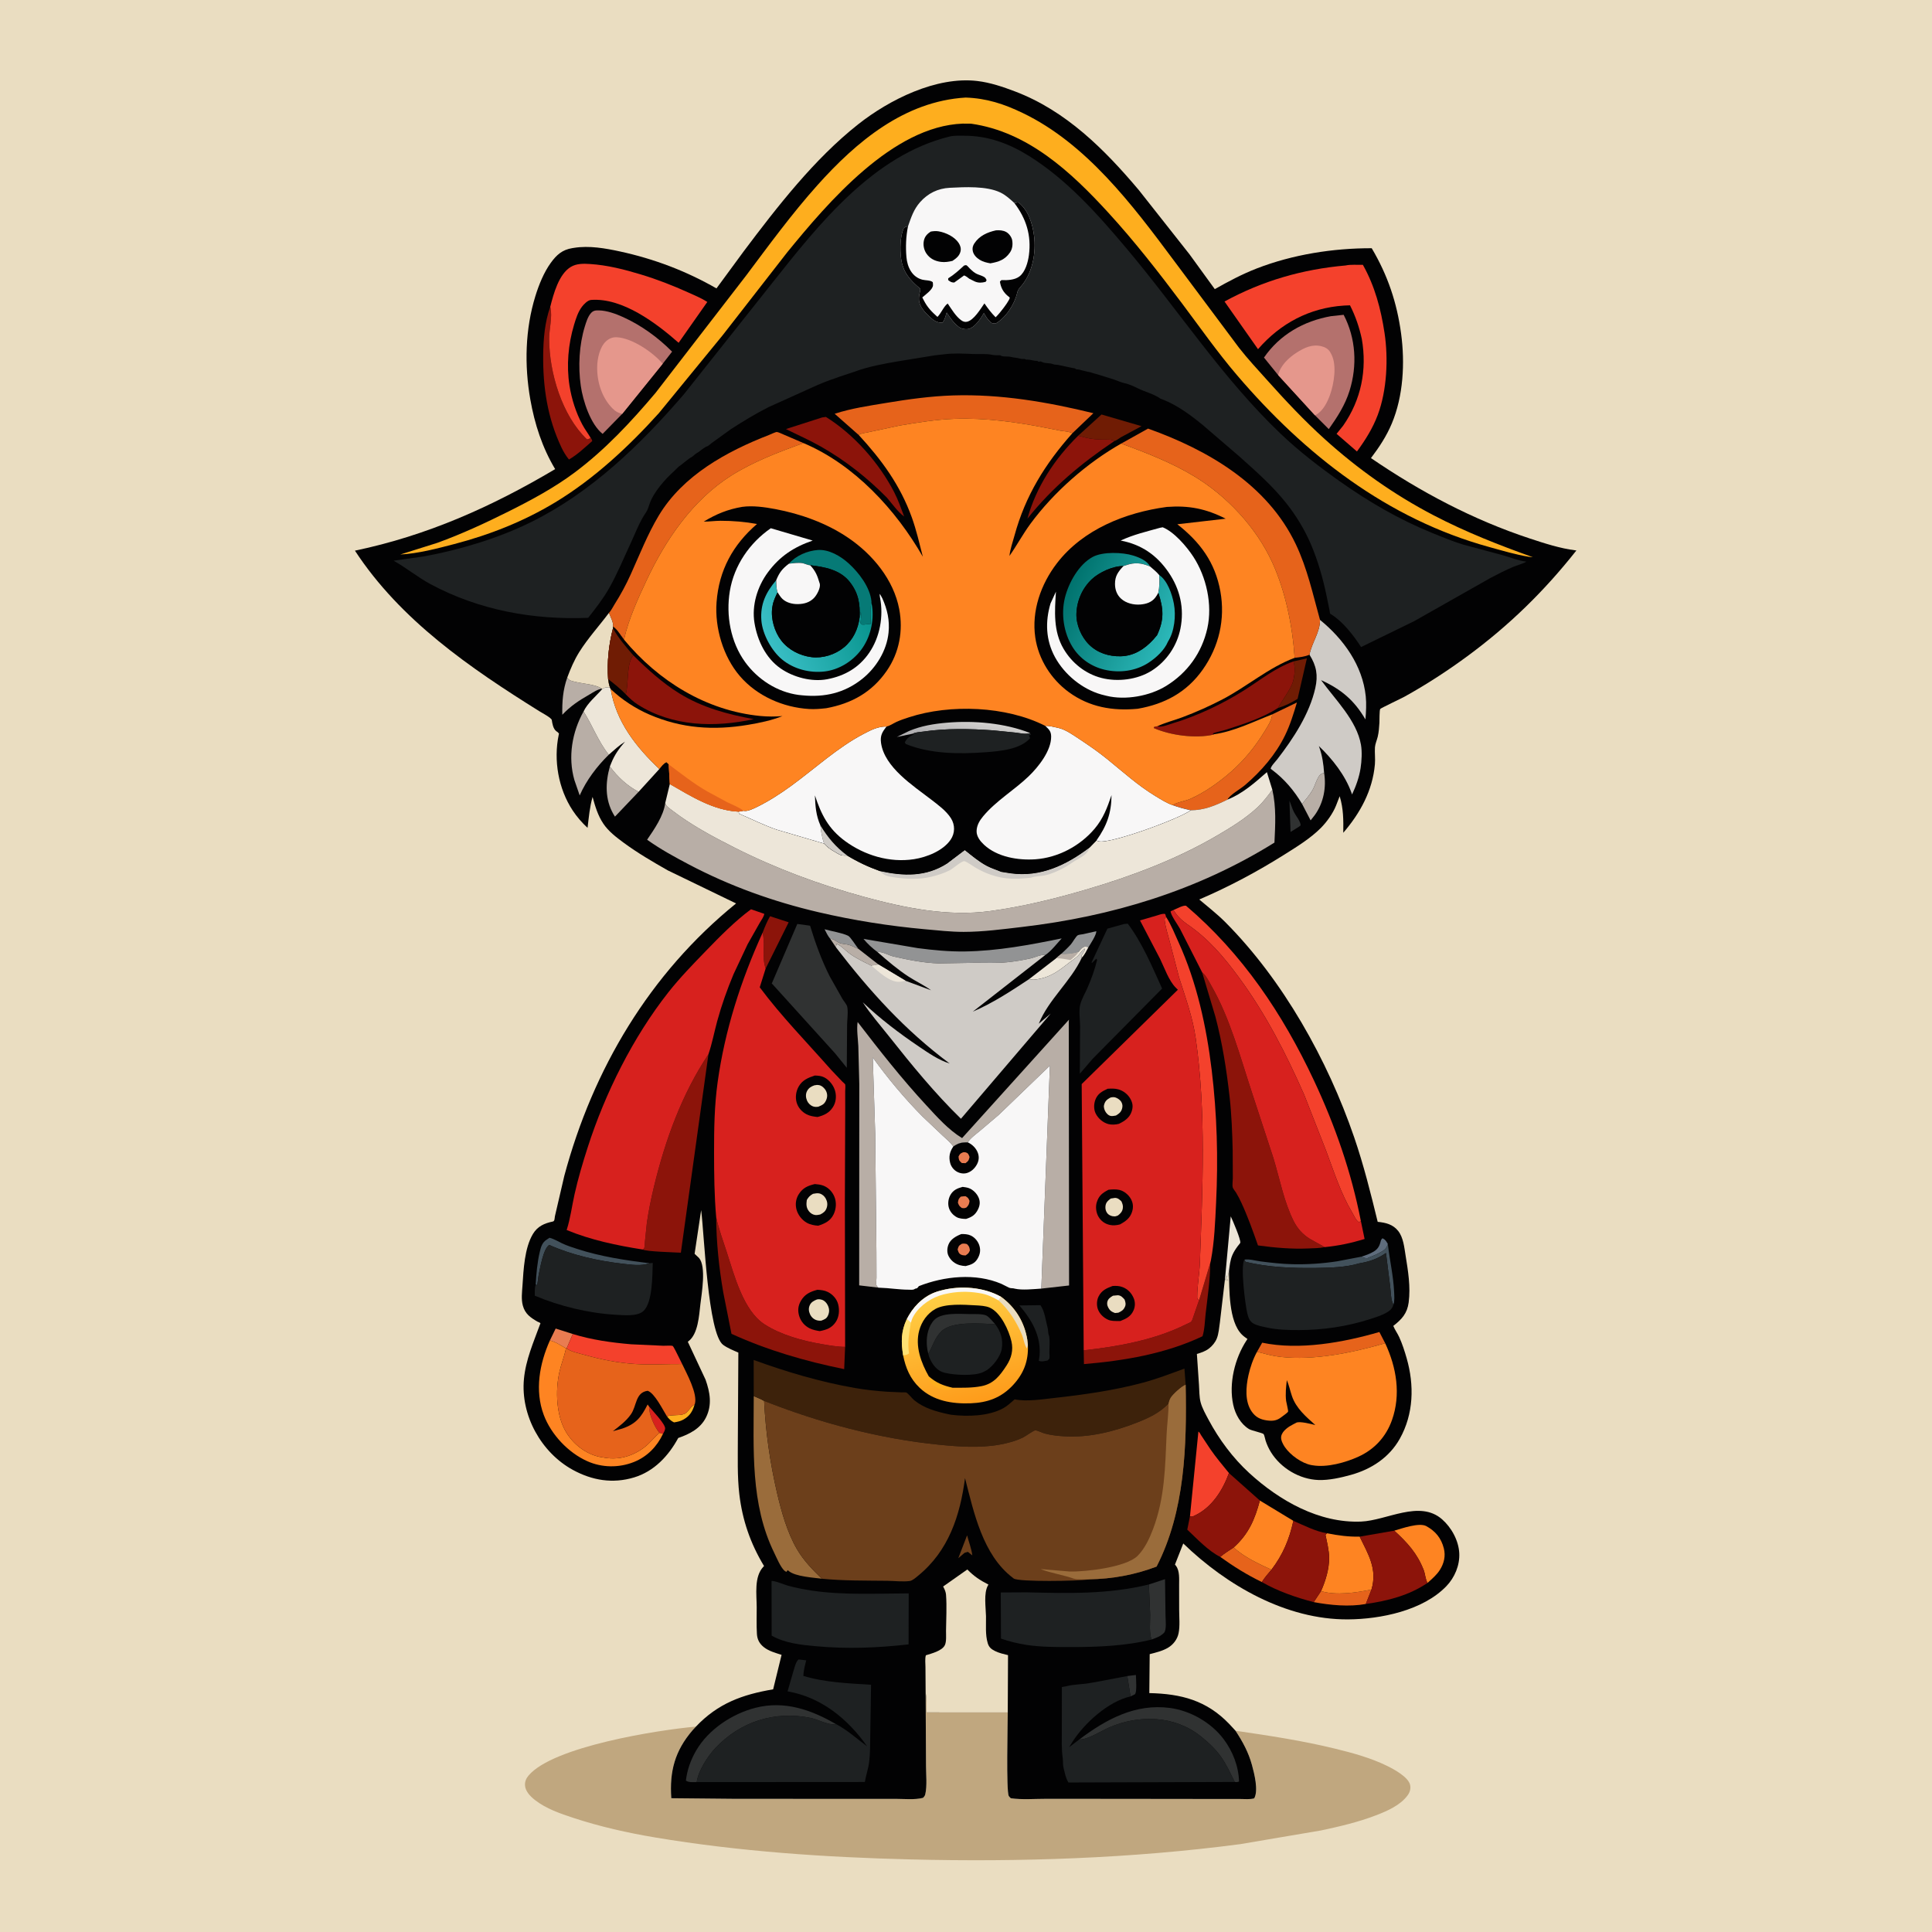 <svg version="1.1" xmlns="http://www.w3.org/2000/svg" style="display: block;" viewBox="0 0 2048 2048" width="1024" height="1024">
<defs>
	<linearGradient id="Gradient1" gradientUnits="userSpaceOnUse" x1="1034.66" y1="1485.49" x2="1007.85" y2="1371.39">
		<stop class="stop0" offset="0" stop-opacity="1" stop-color="rgb(254,156,27)"/>
		<stop class="stop1" offset="1" stop-opacity="1" stop-color="rgb(255,206,68)"/>
	</linearGradient>
	<linearGradient id="Gradient2" gradientUnits="userSpaceOnUse" x1="1022.84" y1="781.904" x2="1025.37" y2="764.65">
		<stop class="stop0" offset="0" stop-opacity="1" stop-color="rgb(178,177,179)"/>
		<stop class="stop1" offset="1" stop-opacity="1" stop-color="rgb(209,207,205)"/>
	</linearGradient>
	<linearGradient id="Gradient3" gradientUnits="userSpaceOnUse" x1="912.712" y1="640.018" x2="815.007" y2="678.613">
		<stop class="stop0" offset="0" stop-opacity="1" stop-color="rgb(10,150,144)"/>
		<stop class="stop1" offset="1" stop-opacity="1" stop-color="rgb(57,190,197)"/>
	</linearGradient>
	<linearGradient id="Gradient4" gradientUnits="userSpaceOnUse" x1="1131.27" y1="623.525" x2="1239.84" y2="675.345">
		<stop class="stop0" offset="0" stop-opacity="1" stop-color="rgb(0,114,109)"/>
		<stop class="stop1" offset="1" stop-opacity="1" stop-color="rgb(43,183,184)"/>
	</linearGradient>
</defs>
<path transform="translate(0,0)" fill="rgb(234,221,193)" d="M -0 -0 L 2048 0 L 2048 2048 L -0 2048 L -0 -0 z"/>
<path transform="translate(0,0)" fill="rgb(192,167,127)" d="M 981.209 1794.45 L 981.384 1795.35 C 982.533 1801.83 982.128 1808.68 982.1 1815.26 L 1068.25 1815.29 C 1068.23 1827.07 1066.5 1898.46 1069.33 1903.78 C 1069.85 1904.74 1070.78 1905.41 1071.5 1906.22 C 1083.44 1907.91 1096.85 1906.81 1108.98 1906.82 L 1182.48 1906.86 L 1286.95 1906.99 L 1315.09 1907.01 C 1319.69 1907.02 1325.06 1907.62 1329.5 1906.33 C 1334.22 1898.1 1329.6 1880.02 1327.14 1871 C 1323.45 1857.47 1317.34 1846.32 1309.7 1834.66 C 1344.93 1839.79 1380.69 1845.19 1415.29 1853.67 C 1434.03 1858.25 1453.1 1863.43 1470.47 1871.96 C 1477.68 1875.5 1492.84 1883.71 1494.76 1892 C 1495.68 1895.98 1494.54 1899.82 1492.19 1903.06 C 1484.43 1913.74 1470.44 1919.77 1458.47 1924.36 C 1439.65 1931.59 1420.17 1936.1 1400.5 1940.32 L 1314.5 1954.91 C 1198.84 1970.09 1081.54 1973.92 965 1971.06 C 874.649 1968.83 783.653 1962.71 694.432 1947.78 C 665.078 1942.86 636.294 1936.38 608 1927.11 C 593.968 1922.51 578.768 1917.27 567.019 1908.04 C 562.229 1904.28 556.898 1898.94 556.517 1892.5 C 556.284 1888.54 557.745 1885.18 560.245 1882.2 C 586.199 1851.25 698.236 1833.73 737.697 1830.29 L 734.212 1834.07 C 715.408 1855.88 709.604 1877.67 711.598 1906.18 L 780.16 1906.84 L 893.452 1906.86 L 949.234 1906.86 C 958.388 1906.86 969.709 1908.07 978.5 1905.78 C 979.575 1904.64 980.44 1903.62 980.814 1902.05 C 982.915 1893.2 981.621 1880.94 981.612 1871.75 L 981.209 1794.45 z"/>
<path transform="translate(0,0)" fill="rgb(2,2,3)" d="M 737.697 1830.29 C 761.127 1805.6 786.839 1796.34 819.571 1790.75 L 828.505 1754.21 C 822.141 1752.16 814.945 1750.26 809.652 1746.01 C 805.017 1742.29 802.714 1737.91 802.361 1732 C 801.803 1722.69 802.154 1713.11 802.133 1703.77 C 802.101 1690.19 799.174 1671.5 809.187 1660.83 L 809.921 1660.07 C 795.494 1636.19 786.953 1611.52 783.702 1583.83 C 781.446 1564.62 782.172 1544.76 782.147 1525.44 L 782.686 1433.8 C 777.284 1431.43 771.453 1429.15 766.647 1425.68 C 750.345 1413.92 746.556 1307.82 743.244 1282.79 L 736.308 1329.08 L 740.984 1333.5 C 748.851 1342.62 743.784 1371.1 742.443 1382.53 C 741.064 1394.29 740.05 1413.87 729.998 1421.63 L 729.099 1422.3 L 747.913 1462.5 C 752.673 1475.98 755.041 1489.24 748.351 1502.59 C 742.435 1514.4 730.889 1520.21 718.964 1524.33 C 708.623 1543.39 693.342 1559.77 672.042 1566.17 C 649.491 1572.95 627.814 1569.35 607.375 1558.21 C 573.581 1539.78 551.782 1500.17 555.391 1461.88 C 557.331 1441.3 565.502 1423.01 572.48 1403.83 C 572.605 1403.48 573.021 1403.12 572.853 1402.8 C 572.313 1401.75 570.815 1401.63 569.8 1401.03 C 562.288 1396.64 556.65 1392.85 554.233 1384 C 552.396 1377.28 553.384 1369.78 553.84 1362.9 C 554.975 1345.81 555.982 1323.05 564.907 1308.1 C 569.82 1299.87 577.043 1296.75 586.047 1294.86 C 588.111 1294.43 587.847 1291.36 588.215 1289.35 L 598.206 1246.38 C 628.528 1133.27 688.68 1031.95 780.273 957.686 L 707.954 922.672 C 692.066 913.668 675.739 904.111 661.068 893.287 C 653.248 887.517 645.013 881.257 639.552 873.095 C 633.673 864.307 630.946 854.859 628.155 844.774 C 625.067 855.64 624.175 866.377 622.839 877.539 C 616.892 872.104 611.572 865.922 607.124 859.201 C 591.863 836.142 586.652 805.964 592.252 778.966 L 592.546 777.582 L 591 775.99 L 589.691 775.122 C 586.335 772.41 585.547 767.309 584.932 763.292 C 584.575 760.96 574.523 755.665 572.071 754.136 C 498.448 708.225 424.505 657.523 376.242 583.713 C 452.863 567.747 521.527 537.048 588.486 497.288 C 574.813 474.454 566.763 449.589 562.157 423.45 C 555.782 387.266 556.649 348.957 567.563 313.74 C 571.252 301.837 576.512 288.762 583.844 278.644 C 590.036 270.098 596.047 264.723 606.73 263.005 L 608.5 262.735 C 624.428 260.139 641.664 263.177 657.264 266.567 C 693.438 274.429 727.409 287.311 759.491 305.725 L 788.262 266.554 C 823.654 219.44 863.195 168.459 909.701 131.758 C 942.812 105.628 992.536 80.704 1036 85.865 C 1049.72 87.494 1063.14 92.05 1076 96.937 C 1129.99 117.447 1170.82 158.324 1207.32 201.641 L 1260.98 269.641 L 1287.73 306.496 C 1302.17 298.33 1316.68 290.593 1332.18 284.583 C 1370.4 269.77 1413.18 263.029 1454.07 263.13 C 1471 291.691 1480.81 320.761 1485.23 353.658 C 1489.4 384.715 1487.61 419.724 1475.4 448.879 C 1469.81 462.229 1462.01 474.11 1453.28 485.585 C 1505.62 521.366 1561.43 550.957 1621.75 570.853 C 1637.23 575.958 1653.69 581.326 1669.9 583.369 L 1671.05 583.504 C 1636.9 626.76 1599.73 663.026 1555.28 695.739 C 1534.13 711.307 1511.79 725.779 1488.82 738.514 C 1485.72 740.233 1463.64 750.69 1463.11 751.517 C 1462.13 753.038 1462.39 763.746 1462.24 766.163 C 1461.91 771.154 1461.61 776.057 1460.45 780.944 C 1459.62 784.429 1457.73 788.663 1457.5 792.148 C 1457.11 798.156 1457.99 804.134 1457.45 810.245 C 1454.97 838.082 1441.9 861.854 1423.93 882.775 C 1424.12 869.035 1424.15 857.35 1420.12 844.027 L 1416.24 853.983 C 1412.9 862.357 1406.34 871.481 1400 877.814 C 1388.99 888.812 1374.94 897.442 1361.82 905.696 C 1332.59 924.084 1303 939.872 1271.26 953.497 C 1280.7 961.55 1290.12 968.729 1298.94 977.599 C 1360.23 1039.24 1407.29 1123.49 1435.41 1205.38 C 1445.52 1234.8 1453.06 1265 1460.41 1295.2 C 1468.91 1296.03 1476.71 1297.89 1482.22 1304.98 C 1487.65 1311.96 1488.59 1322.27 1489.96 1330.76 C 1492.61 1347.15 1495.42 1364 1493.25 1380.62 C 1491.71 1392.31 1485.89 1398.61 1476.95 1405.52 C 1478.6 1409.65 1481.35 1413.31 1483.21 1417.37 C 1486.46 1424.45 1488.96 1432.26 1491.11 1439.74 C 1499.31 1468.36 1498.59 1498.86 1483.81 1525.19 C 1472.67 1545.04 1453.72 1557.39 1432.15 1563.41 C 1421.46 1566.4 1408.72 1569.27 1397.6 1568.87 C 1377.64 1568.16 1357.87 1556.44 1347.32 1539.48 C 1344.91 1535.62 1343.01 1531.49 1341.6 1527.16 C 1341.2 1525.92 1340.18 1520.98 1339.52 1520.24 C 1338.34 1518.9 1326.67 1516.51 1324.03 1514.89 C 1315.09 1509.41 1309.51 1499.31 1307.3 1489.26 C 1302.32 1466.57 1308.91 1439.85 1321.5 1420.67 L 1322.35 1419.38 C 1320.32 1417.94 1318.24 1416.48 1316.46 1414.72 C 1302.32 1400.67 1303.13 1366.34 1302.76 1347.41 L 1302.54 1348.33 C 1301.78 1351.67 1301.64 1354.59 1301.75 1357.99 C 1300.86 1356.22 1301.06 1355.84 1300.76 1354 L 1300.17 1351.84 L 1299.57 1358 L 1298.59 1355.3 L 1293.15 1401.67 C 1292.33 1407.16 1291.9 1413.88 1289.8 1419 C 1288.1 1423.12 1285.02 1426.83 1281.5 1429.53 C 1277.68 1432.45 1273.3 1433.9 1268.75 1435.23 L 1270.97 1468 C 1271.4 1473.96 1271.18 1480.62 1272.68 1486.39 C 1274.33 1492.73 1278.08 1499.26 1281.14 1505.01 C 1292.19 1525.74 1306.97 1545.61 1324.32 1561.51 C 1356.28 1590.8 1398.39 1614.77 1442.81 1612.93 C 1470.1 1611.8 1504.73 1589.61 1528.63 1610.5 C 1538.66 1619.28 1546.23 1633.1 1546.88 1646.49 C 1547.5 1659.3 1542.04 1672.21 1533.26 1681.36 C 1508.38 1707.28 1463.48 1716.42 1428.82 1716.62 C 1363.35 1717 1300.27 1680.57 1254.3 1636.14 L 1245.51 1658.5 L 1246.65 1659.94 C 1250.66 1665.31 1249.89 1673.93 1249.92 1680.32 L 1249.96 1706.23 C 1249.94 1714.15 1250.96 1723.79 1249.3 1731.51 C 1247.96 1737.76 1243.79 1743.25 1238.34 1746.54 C 1232.47 1750.1 1225.32 1751.76 1218.72 1753.47 L 1218.33 1794.75 C 1252.11 1795.5 1279.07 1802.42 1303.16 1827.59 L 1309.7 1834.66 C 1317.34 1846.32 1323.45 1857.47 1327.14 1871 C 1329.6 1880.02 1334.22 1898.1 1329.5 1906.33 C 1325.06 1907.62 1319.69 1907.02 1315.09 1907.01 L 1286.95 1906.99 L 1182.48 1906.86 L 1108.98 1906.82 C 1096.85 1906.81 1083.44 1907.91 1071.5 1906.22 C 1070.78 1905.41 1069.85 1904.74 1069.33 1903.78 C 1066.5 1898.46 1068.23 1827.07 1068.25 1815.29 L 982.1 1815.26 C 982.128 1808.68 982.533 1801.83 981.384 1795.35 L 981.209 1794.45 L 981.612 1871.75 C 981.621 1880.94 982.915 1893.2 980.814 1902.05 C 980.44 1903.62 979.575 1904.64 978.5 1905.78 C 969.709 1908.07 958.388 1906.86 949.234 1906.86 L 893.452 1906.86 L 780.16 1906.84 L 711.598 1906.18 C 709.604 1877.67 715.408 1855.88 734.212 1834.07 L 737.697 1830.29 z"/>
<path transform="translate(0,0)" fill="rgb(108,63,27)" d="M 1025.16 1627.51 C 1026.92 1634.41 1029.85 1641.75 1030.68 1648.77 L 1026 1645.03 L 1022.5 1646.04 L 1015.84 1651.75 L 1025.16 1627.51 z"/>
<path transform="translate(0,0)" fill="rgb(48,50,50)" d="M 1194.98 1776.67 L 1204.1 1775.54 C 1204.15 1779.5 1205.47 1793.86 1203 1796.04 L 1198.42 1798.27 L 1194.98 1776.67 z"/>
<path transform="translate(0,0)" fill="rgb(94,108,124)" d="M 1443.05 1332.15 C 1447.52 1330.75 1451.94 1329.21 1456 1326.83 C 1460.12 1324.4 1462.06 1321.49 1463.28 1316.93 C 1463.89 1314.63 1463.77 1314.36 1465.5 1312.59 C 1468.77 1314.16 1469.24 1315.61 1471.16 1318.62 C 1469.81 1323.79 1467.47 1325.13 1462.99 1327.67 C 1459.54 1329.63 1456.03 1331.12 1452.32 1332.5 C 1450.64 1333.12 1451.37 1332.82 1449.56 1333.74 C 1446.82 1333.75 1445.47 1333.25 1443.05 1332.15 z"/>
<path transform="translate(0,0)" fill="rgb(48,50,50)" d="M 1366.88 848.855 C 1368.62 852.785 1369.7 857.004 1371.63 860.87 C 1373.54 864.716 1378.82 870.788 1378.74 874.94 L 1376.62 876.574 L 1368.04 881.877 L 1366.88 848.855 z"/>
<path transform="translate(0,0)" fill="rgb(254,174,30)" d="M 706.96 1501.39 C 712.654 1499.32 720.438 1500.91 725.407 1498.81 C 729.137 1497.24 731.556 1491.94 734.976 1489.66 L 736.308 1488.8 C 734.222 1496.01 731.357 1500.83 724.661 1504.69 C 721.432 1506.55 718.139 1507.23 714.5 1507.79 C 711.075 1506.22 709.367 1504.24 706.96 1501.39 z"/>
<path transform="translate(0,0)" fill="rgb(215,33,30)" d="M 688.064 1490.98 C 691.757 1495.52 705.371 1509.51 705.066 1514.31 C 704.936 1516.35 703.791 1518.19 702.827 1519.94 L 699.036 1518.92 C 693.594 1512.16 687.947 1499.6 688.064 1490.98 z"/>
<path transform="translate(0,0)" fill="rgb(146,147,148)" d="M 880.099 995.194 C 877.536 992.109 875.89 988.608 874.091 985.056 C 881.652 987.236 892.077 988.679 899.031 991.944 C 901.562 993.132 907.552 1002.94 909.954 1005.83 C 906.384 1004.5 903.439 1002.54 899.64 1001.54 C 896.631 1000.74 893.457 1000.77 890.5 999.78 C 886.59 998.471 884.618 995.219 880.099 995.194 z"/>
<path transform="translate(0,0)" fill="rgb(233,124,81)" d="M 582.906 1420.92 L 589.033 1408.32 L 607.19 1414.1 L 600.715 1429.23 L 600.017 1429.29 C 594.339 1426.21 589.245 1422.45 582.906 1420.92 z"/>
<path transform="translate(0,0)" fill="rgb(184,174,166)" d="M 880.099 995.194 C 884.618 995.219 886.59 998.471 890.5 999.78 C 893.457 1000.77 896.631 1000.74 899.64 1001.54 C 903.439 1002.54 906.384 1004.5 909.954 1005.83 L 931.321 1022.52 L 923.81 1023.68 C 915.962 1019.87 907.488 1015.86 900.454 1010.68 C 895.844 1007.29 892.295 1003.01 887.049 1000.49 C 886.414 1001.92 886.336 1002.75 886.207 1004.28 L 880.099 995.194 z"/>
<path transform="translate(0,0)" fill="rgb(237,230,217)" d="M 1298.59 1355.3 L 1304.64 1289.39 C 1306.73 1293.74 1315.35 1313.81 1314.77 1317.38 C 1314.7 1317.81 1312.29 1320.63 1311.87 1321.2 C 1309.75 1324.08 1307.83 1327.04 1306.39 1330.34 C 1304.06 1335.66 1303.51 1341.7 1302.76 1347.41 L 1302.54 1348.33 C 1301.78 1351.67 1301.64 1354.59 1301.75 1357.99 C 1300.86 1356.22 1301.06 1355.84 1300.76 1354 L 1300.17 1351.84 L 1299.57 1358 L 1298.59 1355.3 z"/>
<path transform="translate(0,0)" fill="rgb(146,147,148)" d="M 1124.79 1011.36 C 1128.3 1008.04 1131.94 1004.71 1135.15 1001.1 C 1136.94 999.07 1140.52 992.574 1142.46 991.432 C 1143.63 990.746 1146.77 990.566 1148.21 990.258 L 1162.16 987.107 C 1162.16 991.256 1156.07 1000.35 1153.79 1004.1 C 1150.96 1003.4 1150.12 1002.88 1147.5 1004.62 C 1146.08 1005.57 1144.37 1007.64 1143.44 1009.09 C 1137.66 1011.01 1130.87 1011.85 1124.79 1011.36 z"/>
<path transform="translate(0,0)" fill="rgb(237,230,217)" d="M 1143.44 1009.09 C 1144.37 1007.64 1146.08 1005.57 1147.5 1004.62 C 1150.12 1002.88 1150.96 1003.4 1153.79 1004.1 C 1151.73 1007.73 1149.76 1012.25 1146.78 1015.17 L 1146.19 1013.28 L 1150 1007 L 1149.5 1005.49 C 1147.59 1007.42 1145.88 1009.21 1144.26 1011.39 C 1141.63 1014.92 1137.14 1017.52 1133.68 1020.23 C 1121.85 1029.48 1112.88 1036.54 1097.12 1038.39 C 1094.96 1038.65 1092.99 1038.34 1090.86 1037.96 L 1119.63 1015.77 L 1124.79 1011.36 C 1130.87 1011.85 1137.66 1011.01 1143.44 1009.09 z"/>
<path transform="translate(0,0)" fill="rgb(184,174,166)" d="M 1124.79 1011.36 C 1130.87 1011.85 1137.66 1011.01 1143.44 1009.09 C 1140.94 1012.7 1138.13 1015.02 1134.74 1017.72 C 1129.73 1016.84 1124.74 1015.75 1119.63 1015.77 L 1124.79 1011.36 z"/>
<path transform="translate(0,0)" fill="rgb(112,28,4)" d="M 1371.1 701.124 L 1385.36 697.889 L 1375.5 740.815 C 1368.66 745.083 1362.49 748.167 1354.72 750.481 C 1359.27 742.052 1365.41 734.627 1369.39 725.888 C 1372.24 719.647 1373.55 707.524 1371.1 701.124 z"/>
<path transform="translate(0,0)" fill="rgb(184,174,166)" d="M 1403.58 819.122 C 1406.15 834.678 1403.05 851.184 1393.62 864.143 L 1389.32 869.625 L 1380.22 852.13 C 1384.12 847.633 1388.31 842.672 1391.32 837.534 C 1394.08 832.81 1395.79 825.031 1399.5 821.161 C 1400.19 820.444 1402.6 819.614 1403.58 819.122 z"/>
<path transform="translate(0,0)" fill="rgb(184,174,166)" d="M 601.296 718.278 C 603.391 721.733 606.636 721.982 610.429 722.918 C 618.205 724.838 631.648 725.515 638 730.012 C 633.057 730.834 628.768 733.945 624.5 736.408 C 613.347 742.846 604.979 748.293 596.073 757.678 C 595.794 743.724 596.672 731.517 601.296 718.278 z"/>
<path transform="translate(0,0)" fill="rgb(230,99,27)" d="M 1400.37 1686.6 C 1415.94 1691.58 1438.22 1688.21 1453.82 1684.99 L 1447.8 1700.3 C 1430.12 1703.48 1410.14 1701.58 1392.61 1698.31 L 1400.37 1686.6 z"/>
<path transform="translate(0,0)" fill="rgb(140,20,10)" d="M 808.416 988.668 C 810.717 982.602 813.075 976.91 816.275 971.255 L 836.012 977.67 L 811.607 1026.72 C 807.284 1014.26 811.425 1000.93 808.416 988.668 z"/>
<path transform="translate(0,0)" fill="rgb(66,81,91)" d="M 579.791 1313.89 L 582.5 1312.1 C 587.418 1313.31 591.463 1315.96 596 1318.09 C 601.121 1320.5 606.775 1322.28 612.152 1324.02 C 636.7 1331.99 662.958 1336.02 688.527 1339.06 C 679.658 1342.26 669.4 1340.68 660.25 1339.64 C 633.929 1336.63 606.439 1330.5 582.204 1319.68 C 575.812 1323.79 572.585 1344.25 570.9 1352 L 569.5 1362.16 C 568.096 1361.88 568.616 1362.1 567.864 1361.73 C 568.543 1350.01 569.493 1338.34 572.217 1326.9 C 573.513 1321.46 574.836 1316.92 579.791 1313.89 z"/>
<path transform="translate(0,0)" fill="rgb(230,99,27)" d="M 1307.72 1640.39 C 1318.96 1650.72 1334.01 1657.6 1347.78 1663.96 C 1344.22 1668.19 1340.51 1672.31 1337.61 1677.04 C 1321.82 1669.38 1307.71 1660.6 1293.49 1650.36 C 1297.88 1646.64 1302.95 1643.6 1307.72 1640.39 z"/>
<path transform="translate(0,0)" fill="rgb(30,33,34)" d="M 1080.6 1383.81 L 1102.92 1383.55 C 1107.35 1389.69 1108.46 1399.7 1110.41 1407 C 1111.12 1409.65 1110.97 1411.93 1111.49 1414.5 L 1112.17 1416.5 C 1113.01 1421.83 1112.39 1428.21 1112.39 1433.66 C 1112.39 1435.09 1112.81 1438.78 1112.39 1439.98 C 1112.08 1440.89 1111.13 1441.43 1110.5 1442.15 C 1107.39 1442.77 1104.17 1443.75 1101.19 1442.5 L 1101.98 1437 C 1103.63 1416.1 1093.76 1399.17 1080.6 1383.81 z"/>
<path transform="translate(0,0)" fill="rgb(184,174,166)" d="M 676.964 839.332 L 651.882 865.655 L 650.346 863.174 C 641.149 847.311 641.729 829.51 646.495 812.496 C 654.627 823.413 664.769 833.055 676.964 839.332 z"/>
<path transform="translate(0,0)" fill="rgb(66,81,91)" d="M 1471.16 1318.62 L 1471.35 1320.27 C 1473.3 1336.64 1477 1352.43 1477.79 1369.04 C 1477.98 1373.06 1478.54 1379.17 1477.08 1382.91 C 1474.34 1378.57 1474.37 1369.17 1473.68 1364 L 1469.18 1328.23 C 1460.19 1334.54 1451.44 1337.42 1440.67 1339.25 C 1426.76 1343.45 1409.93 1343.87 1395.46 1344.06 C 1370.55 1344.38 1344.64 1343.56 1320.34 1337.56 L 1319.05 1335.25 C 1324.28 1334.37 1330.93 1336.45 1336.22 1337.13 C 1347.5 1338.58 1358.63 1339.85 1370.01 1340.11 C 1385.99 1340.48 1401.69 1339.45 1417.5 1337.03 L 1443.05 1332.15 C 1445.47 1333.25 1446.82 1333.75 1449.56 1333.74 C 1451.37 1332.82 1450.64 1333.12 1452.32 1332.5 C 1456.03 1331.12 1459.54 1329.63 1462.99 1327.67 C 1467.47 1325.13 1469.81 1323.79 1471.16 1318.62 z"/>
<path transform="translate(0,0)" fill="rgb(48,50,50)" d="M 1217.85 1679.61 L 1234.97 1673.98 L 1235.49 1712.46 C 1235.54 1716.54 1236.83 1727.84 1233.89 1730.84 C 1230.2 1734.6 1225.79 1736.12 1220.94 1737.91 C 1217.88 1732.93 1219.34 1717.69 1219.24 1711.71 L 1217.85 1679.61 z"/>
<path transform="translate(0,0)" fill="rgb(112,28,4)" d="M 1142.86 461.912 L 1167.64 439.378 L 1210.05 451.755 L 1188.33 463.445 C 1186.89 464.301 1182.86 467.363 1181.35 467.494 C 1177.8 465.432 1173.06 466.101 1169.05 465.992 C 1163.04 465.828 1156.8 465.485 1150.98 463.918 L 1142.86 461.912 z"/>
<path transform="translate(0,0)" fill="rgb(254,132,34)" d="M 1478.01 1622.56 C 1485.57 1620.37 1504.48 1613.64 1511.94 1617.75 C 1521.62 1623.08 1527.69 1630.34 1530.5 1641.26 C 1532.6 1649.44 1530.72 1657.24 1526.29 1664.23 C 1522.91 1669.55 1517.9 1673.73 1513.27 1677.94 C 1511.08 1674.63 1510.72 1668.24 1509.15 1664.22 C 1502.16 1646.39 1491.84 1635.31 1478.01 1622.56 z"/>
<path transform="translate(0,0)" fill="rgb(230,99,27)" d="M 1332.5 1432.96 L 1337.97 1423.31 C 1377.34 1431.57 1424.18 1423.08 1462.19 1411.97 L 1468.35 1423.88 C 1433.79 1433.89 1393.07 1442.41 1357.21 1438.34 C 1348.89 1437.4 1340.6 1435.02 1332.5 1432.96 z"/>
<path transform="translate(0,0)" fill="rgb(184,174,166)" d="M 618.601 754.171 C 628.12 769.053 634.101 786.03 645.351 799.995 C 632.973 812.066 621.426 827.278 614.5 843.169 L 608.903 826.943 C 601.872 802.446 606.41 776.085 618.601 754.171 z"/>
<path transform="translate(0,0)" fill="rgb(244,65,44)" d="M 1261.42 1607.25 L 1270.35 1517.51 C 1271.57 1518.14 1272.56 1520.37 1273.35 1521.59 L 1282.91 1536.03 C 1288.98 1544.9 1296.02 1553.15 1302.76 1561.51 C 1296.03 1579.95 1284.66 1598.01 1266.32 1606.63 C 1263.91 1607.76 1263.89 1608 1261.42 1607.25 z"/>
<path transform="translate(0,0)" fill="rgb(140,20,10)" d="M 1142.86 461.912 L 1150.98 463.918 C 1156.8 465.485 1163.04 465.828 1169.05 465.992 C 1173.06 466.101 1177.8 465.432 1181.35 467.494 C 1146.2 491.093 1115.62 516.57 1089.11 549.778 C 1098.51 515.872 1117.95 486.497 1142.86 461.912 z"/>
<path transform="translate(0,0)" fill="rgb(234,221,193)" d="M 645.516 649.647 C 646.955 653.422 650.67 660.305 649.873 664.199 L 649.766 666.129 C 645.192 684.071 643.422 701.353 644.641 719.876 C 645.118 722.825 645.471 725.762 646.536 728.569 C 642.775 728.52 640.904 728.39 638.024 730.835 L 638 730.012 C 631.648 725.515 618.205 724.838 610.429 722.918 C 606.636 721.982 603.391 721.733 601.296 718.278 C 604.842 708.833 608.632 699.842 613.997 691.256 C 623.112 676.67 635.205 663.471 645.516 649.647 z"/>
<path transform="translate(0,0)" fill="rgb(140,20,10)" d="M 583.27 325.358 L 583.484 326.184 C 585.725 335.773 582.106 348.997 582.125 359.093 C 582.193 394.936 595.684 440.448 622.18 465.728 C 624.22 465.437 624.474 465.38 626.034 464.05 C 627.21 465.272 627.334 465.916 627.821 467.5 C 619.919 474.374 612.226 481.842 603.119 487.1 C 599.857 483.127 597.256 478.768 595.069 474.134 C 580.314 442.873 575.455 410.53 575.806 376.195 C 575.977 359.431 577.53 341.198 583.27 325.358 z"/>
<path transform="translate(0,0)" fill="rgb(48,50,50)" d="M 738.551 1889.1 C 734.692 1889 730.259 1889.74 727.087 1887.5 C 728.426 1876.04 732.132 1865.77 737.863 1855.81 C 750.801 1833.34 776.127 1816.6 801 1810.29 C 831.644 1802.51 859.962 1812.42 886.233 1827.68 L 884.623 1827.88 C 877.436 1828.49 866.786 1822.61 859.5 1821.11 C 821.205 1813.27 784.718 1824.91 758.199 1853.17 C 750.219 1861.67 740.14 1877.28 738.551 1889.1 z"/>
<path transform="translate(0,0)" fill="rgb(48,50,50)" d="M 1144.1 1843.91 C 1172.52 1822.53 1203.47 1805.63 1240.21 1810.51 C 1261.95 1813.39 1283.86 1825.98 1297.06 1843.49 C 1306.7 1856.28 1313.03 1872.44 1313.42 1888.5 C 1311.71 1889.2 1310.72 1889.16 1308.89 1888.95 C 1304.11 1879.58 1300.61 1871.3 1294.5 1862.56 C 1288.5 1853.99 1280.91 1847.01 1272.78 1840.5 C 1245.12 1818.31 1207.21 1817.47 1175.61 1831.25 C 1167.3 1834.88 1154.45 1843.23 1145.68 1843.85 L 1144.1 1843.91 z"/>
<path transform="translate(0,0)" fill="rgb(244,65,44)" d="M 607.19 1414.1 C 627.013 1420.28 648.339 1423.23 669 1424.99 L 703.097 1426.56 C 704.656 1426.6 711.931 1426.17 713.027 1426.74 C 714.054 1427.27 718.164 1435.99 718.959 1437.5 L 723.141 1445.95 C 706.77 1445.79 690.602 1446.93 674.192 1445.95 C 655.19 1444.82 637.078 1441.14 618.804 1435.96 C 613.63 1434.5 604.638 1432.84 600.715 1429.23 L 607.19 1414.1 z"/>
<path transform="translate(0,0)" fill="rgb(254,132,34)" d="M 1335.52 1590.64 L 1371.01 1612.15 C 1366.76 1631.67 1359.95 1648 1347.78 1663.96 C 1334.01 1657.6 1318.96 1650.72 1307.72 1640.39 C 1323.49 1626.28 1330.17 1610.77 1335.52 1590.64 z"/>
<path transform="translate(0,0)" fill="rgb(140,20,10)" d="M 1282.92 1338.85 C 1282.86 1356.54 1280.1 1374.66 1278.06 1392.25 C 1277.16 1400.03 1277.07 1409.09 1274.71 1416.48 C 1236.02 1434.96 1191.4 1442.49 1149.02 1446 L 1148.77 1431.39 C 1185.19 1427.46 1224.33 1420.32 1257.3 1403.82 C 1258.58 1403.17 1261.84 1401.96 1262.76 1401.02 C 1263.81 1399.96 1264.79 1396.35 1265.32 1394.89 L 1271.22 1377.87 L 1282.92 1338.85 z"/>
<path transform="translate(0,0)" fill="rgb(146,147,148)" d="M 930.286 1009.27 C 924.931 1005.42 919.529 1000.36 915.338 995.274 L 972.844 1005.05 C 989.272 1007.22 1006.25 1008.83 1022.83 1008.59 C 1057.16 1008.1 1091.87 1001.64 1125.44 994.735 C 1120.28 1000.31 1114.42 1008.15 1108.08 1012.34 C 1102.78 1011.76 1097.48 1014.86 1092.23 1016.02 C 1084.18 1017.8 1075.78 1019.21 1067.58 1020.03 C 1055.9 1021.2 1044.22 1020.52 1032.5 1020.62 L 994.906 1021.23 C 978.957 1020.77 962.658 1017.44 947.111 1013.91 C 941.893 1012.73 935.453 1008.48 930.286 1009.27 z"/>
<path transform="translate(0,0)" fill="rgb(254,132,34)" d="M 1400.37 1686.6 C 1405.2 1675.62 1409.08 1663.13 1408.91 1651 C 1408.8 1643.03 1406.66 1634.79 1405.06 1627 L 1406.76 1625.33 C 1418.23 1627.68 1429.57 1629.14 1441.31 1628.92 C 1450.43 1647.7 1460.28 1663.25 1453.82 1684.99 C 1438.22 1688.21 1415.94 1691.58 1400.37 1686.6 z"/>
<path transform="translate(0,0)" fill="rgb(254,132,34)" d="M 582.906 1420.92 C 589.245 1422.45 594.339 1426.21 600.017 1429.29 L 599.818 1430.2 C 597.966 1438.45 594.794 1446.33 592.943 1454.62 C 588.596 1474.11 589.579 1500.88 600.155 1518.25 C 607.892 1530.96 620.509 1540.94 635.176 1544.27 L 640 1545.09 L 641.627 1545.36 C 656.636 1547.7 670.939 1543.4 682.959 1534.3 C 689.043 1529.69 693.388 1523.66 699.036 1518.92 L 702.827 1519.94 C 696.432 1533.41 686.07 1544.13 672.102 1549.73 C 656.192 1556.11 638.156 1555.93 622.469 1548.89 C 602.275 1539.84 584.183 1520.62 576.405 1499.88 C 566.672 1473.93 571.901 1445.6 582.906 1420.92 z"/>
<path transform="translate(0,0)" fill="rgb(140,20,10)" d="M 871.533 442.5 L 875.5 441.968 C 905.228 460.472 931.864 490.687 947.888 521.765 C 952.122 529.978 955.2 538.889 958.442 547.529 C 951.718 542.683 945.544 533.772 940.026 527.402 C 918.839 506.054 896.077 488.076 869.883 473.206 C 857.964 466.44 845.364 460.949 833.114 454.82 L 871.533 442.5 z"/>
<path transform="translate(0,0)" fill="rgb(230,99,27)" d="M 1348.55 757.307 L 1374.8 744.654 C 1371.25 756.508 1367.66 768.336 1362.22 779.483 C 1352.23 799.954 1336.92 817.517 1319.73 832.265 C 1315.29 836.078 1303.36 842.756 1301.23 847.58 C 1288.67 853.786 1276.52 858.912 1262.22 858.897 C 1255.53 857.425 1249.41 855.909 1243.01 853.475 C 1247.5 850.394 1256.12 849.286 1261.5 846.943 C 1276.71 840.32 1292.27 829.208 1304.75 818.285 C 1319.08 805.742 1330.75 791.281 1340.64 775.039 C 1343.92 769.654 1348.08 763.721 1348.55 757.307 z"/>
<path transform="translate(0,0)" fill="rgb(237,230,217)" d="M 638.024 730.835 C 640.904 728.39 642.775 728.52 646.536 728.569 L 647.338 730.369 C 653.005 765.058 674.268 791.767 698.931 815.208 L 676.964 839.332 C 664.769 833.055 654.627 823.413 646.495 812.496 L 647.911 809 C 651.562 799.959 656.186 793.564 662.52 786.19 C 656.296 790.153 650.89 795.15 645.351 799.995 C 634.101 786.03 628.12 769.053 618.601 754.171 C 622.851 745.241 631.544 738.225 638.024 730.835 z"/>
<path transform="translate(0,0)" fill="rgb(140,20,10)" d="M 1441.31 1628.92 L 1478.01 1622.56 C 1491.84 1635.31 1502.16 1646.39 1509.15 1664.22 C 1510.72 1668.24 1511.08 1674.63 1513.27 1677.94 C 1493.53 1691.28 1471.08 1696.98 1447.8 1700.3 L 1453.82 1684.99 C 1460.28 1663.25 1450.43 1647.7 1441.31 1628.92 z"/>
<path transform="translate(0,0)" fill="rgb(140,20,10)" d="M 1302.76 1561.51 L 1335.52 1590.64 C 1330.17 1610.77 1323.49 1626.28 1307.72 1640.39 C 1302.95 1643.6 1297.88 1646.64 1293.49 1650.36 C 1280.92 1644.12 1268.79 1631.11 1258.56 1621.49 L 1261.42 1607.25 C 1263.89 1608 1263.91 1607.76 1266.32 1606.63 C 1284.66 1598.01 1296.03 1579.95 1302.76 1561.51 z"/>
<path transform="translate(0,0)" fill="rgb(140,20,10)" d="M 1371.01 1612.15 C 1381.82 1616.76 1395.14 1623.72 1406.76 1625.33 L 1405.06 1627 C 1406.66 1634.79 1408.8 1643.03 1408.91 1651 C 1409.08 1663.13 1405.2 1675.62 1400.37 1686.6 L 1392.61 1698.31 C 1374.29 1693.61 1354.05 1686.55 1337.61 1677.04 C 1340.51 1672.31 1344.22 1668.19 1347.78 1663.96 C 1359.95 1648 1366.76 1631.67 1371.01 1612.15 z"/>
<path transform="translate(0,0)" fill="rgb(154,108,59)" d="M 798.998 1479.92 C 802.626 1481.55 806.594 1483.01 810.013 1485.02 C 811.573 1517.77 816.257 1550.6 823.7 1582.52 C 828.359 1602.51 834.39 1624.24 844.764 1642.1 C 851.83 1654.27 861.192 1663.76 871.172 1673.5 C 861.948 1672.3 843.495 1671.26 836.264 1665.47 L 835.063 1664.44 L 833.5 1666.31 L 831.621 1665.09 C 827.329 1661.23 823.349 1651.45 820.728 1646.11 C 795.246 1594.19 798.996 1536.15 798.998 1479.92 z"/>
<path transform="translate(0,0)" fill="rgb(140,20,10)" d="M 1226.85 769.842 C 1231.19 771.377 1238.61 768.111 1243.13 766.748 C 1269.11 758.912 1295.73 746.313 1318.66 731.847 C 1336.24 720.764 1351.36 708.175 1371.1 701.124 C 1373.55 707.524 1372.24 719.647 1369.39 725.888 C 1365.41 734.627 1359.27 742.052 1354.72 750.481 C 1338.85 760.886 1317.48 767.82 1299.4 773.592 C 1294.82 775.051 1289.96 775.757 1285.5 777.456 L 1286.71 778.369 L 1286.61 778.708 C 1267.27 783.058 1241.04 779.62 1223.03 771.76 L 1223.46 770.5 L 1226.85 769.842 z"/>
<path transform="translate(0,0)" fill="rgb(140,20,10)" d="M 759.199 1290.41 C 761.84 1302.58 766.32 1314.89 770.225 1326.8 C 778.299 1351.42 787.831 1389.3 810.54 1403.91 C 828.021 1415.16 850.786 1421.33 871.058 1424.81 C 879.237 1426.22 887.545 1427.69 895.869 1427.74 L 894.864 1451.33 C 853.417 1442.87 813.95 1431.48 775.41 1413.91 L 766.761 1370.36 C 762.269 1344.75 759.261 1316.4 759.199 1290.41 z"/>
<path transform="translate(0,0)" fill="rgb(244,65,44)" d="M 1236.1 971.955 C 1241.46 980.25 1245.34 990.102 1249.43 999.106 C 1268.67 1041.43 1278.88 1088.3 1284.44 1134.27 C 1290.13 1181.23 1291.4 1227.82 1289.1 1275.08 C 1288.13 1295.15 1287.35 1316.22 1283.61 1335.97 L 1282.92 1338.85 L 1271.22 1377.87 L 1269.75 1377.55 C 1268.9 1375.45 1269.09 1376.46 1269.1 1373.97 C 1269.18 1362.18 1271.49 1350.34 1271.92 1338.5 C 1274.76 1259.66 1278.72 1179.01 1267.5 1100.62 C 1264.25 1077.95 1256.65 1057.62 1249.83 1036 L 1240.18 999 C 1238.24 991.24 1235.35 983.059 1234.56 975.134 C 1234.39 973.463 1235.11 973.207 1236.1 971.955 z"/>
<path transform="translate(0,0)" fill="rgb(244,65,44)" d="M 1243.95 964.648 C 1247.13 963.371 1254.12 959.47 1257.22 960.104 C 1316.85 1010.81 1359.73 1074.79 1392.74 1145.12 C 1415.2 1192.96 1432.43 1242.29 1442.55 1294.25 L 1440.67 1295.66 C 1437.38 1293.85 1435.33 1288.67 1433.44 1285.47 C 1420.95 1264.33 1414.15 1242.26 1405.56 1219.44 L 1382.56 1160.66 C 1363.4 1117.23 1341.68 1074.73 1313.51 1036.42 C 1297.3 1014.37 1281.27 995.257 1258.37 979.639 C 1252.79 975.829 1247.32 970.547 1243.95 964.648 z"/>
<path transform="translate(0,0)" fill="rgb(48,50,50)" d="M 845.167 979.441 L 858.703 981.271 C 864.211 999.392 870.966 1018.01 879.508 1034.92 L 892.988 1058.81 C 894.271 1060.96 897.423 1064.64 897.994 1066.8 C 899.328 1071.85 898.024 1080.82 897.959 1086.24 L 897.636 1131.9 L 885.21 1116.57 L 819.222 1043.66 L 818.092 1042.6 L 845.167 979.441 z"/>
<path transform="translate(0,0)" fill="rgb(230,99,27)" d="M 645.516 649.647 C 647.747 647.499 649.85 643.127 651.574 640.407 C 658.008 630.25 663.598 619.931 668.547 608.967 C 677.992 588.044 686.495 566.213 698.334 546.5 C 723.907 503.92 770.195 478.565 815.297 461.032 C 816.724 460.477 822.273 457.782 823.571 457.942 C 825.49 458.177 828.632 459.834 830.499 460.569 L 851.761 469.698 C 825.913 479.007 798.497 489.424 775.192 504.135 C 734.211 530.003 705.606 572.086 685.329 615.284 C 676.163 634.811 666.087 656.913 661.481 678.023 C 657.73 673.421 654.767 667.627 649.873 664.199 C 650.67 660.305 646.955 653.422 645.516 649.647 z"/>
<path transform="translate(0,0)" fill="rgb(140,20,10)" d="M 750.966 1117.58 L 721.741 1327.91 C 715.451 1327.54 684.505 1326.73 681.295 1324.54 C 681.833 1324.02 682.627 1323.69 682.908 1323 C 683.505 1321.54 683.458 1318.04 683.636 1316.36 L 685.692 1296.36 C 687.554 1283.35 690.206 1270.38 693.305 1257.62 C 705.233 1208.48 722.731 1159.86 750.966 1117.58 z"/>
<path transform="translate(0,0)" fill="rgb(30,33,34)" d="M 582.204 1319.68 C 606.439 1330.5 633.929 1336.63 660.25 1339.64 C 669.4 1340.68 679.658 1342.26 688.527 1339.06 L 691.952 1338.76 C 691.465 1351.59 691.901 1380.36 682.25 1389.57 C 675.767 1395.76 661.231 1394.17 653 1393.71 C 624.18 1392.11 593.459 1384.68 566.874 1373.48 C 566.939 1369.65 566.61 1365.38 567.864 1361.73 C 568.616 1362.1 568.096 1361.88 569.5 1362.16 L 570.9 1352 C 572.585 1344.25 575.812 1323.79 582.204 1319.68 z"/>
<path transform="translate(0,0)" fill="rgb(230,99,27)" d="M 910.325 461.154 L 884.793 438.619 C 902.483 432.84 921.295 430.12 939.62 427.078 C 962.916 423.212 986.727 419.904 1010.37 419.168 C 1060.71 417.6 1110.32 426.098 1159.04 438.005 L 1136.82 459.211 C 1132.89 457.328 1128.57 457.24 1124.31 456.613 L 1109.6 453.717 C 1077.83 447.421 1044.36 442.824 1011.9 443.981 C 992.539 444.671 972.665 447.893 953.58 451.12 L 921.983 457.846 C 918.942 458.629 915.404 458.899 912.521 459.948 C 911.419 460.349 911.18 460.571 910.325 461.154 z"/>
<path transform="translate(0,0)" fill="rgb(180,113,109)" d="M 1354.93 397.652 L 1339.87 379.03 C 1356.66 354.69 1381.94 340.325 1410.82 335.168 L 1424.33 333.712 C 1437.33 358.703 1438.93 387.458 1430.55 414.336 C 1425.86 429.37 1417.59 442.136 1408.56 454.889 L 1393.88 440.202 L 1354.93 397.652 z"/>
<path transform="translate(0,0)" fill="rgb(229,151,140)" d="M 1354.93 397.652 C 1357.07 387.677 1366.07 379.156 1374.46 373.815 C 1382.73 368.552 1390.9 364.613 1400.82 367.024 C 1404.58 367.938 1407.92 369.795 1410.01 373.167 L 1410.99 375 L 1411.51 375.993 C 1417.22 387.466 1414.09 406.71 1409.91 418.448 C 1407.17 426.157 1402.48 435.697 1394.91 439.755 L 1393.88 440.202 L 1354.93 397.652 z"/>
<path transform="translate(0,0)" fill="rgb(30,33,34)" d="M 1191.51 979.5 L 1195.5 979.147 C 1210.89 999.569 1221.34 1024.74 1231.88 1047.9 L 1158.24 1122.39 L 1144.67 1138.2 L 1144.95 1087.97 C 1144.91 1081.43 1143.45 1071.16 1145.06 1065 C 1146.6 1059.08 1150.29 1052.77 1152.78 1047.13 C 1156.97 1037.64 1160.54 1027.59 1163 1017.5 L 1162 1016.31 L 1157.87 1020.5 L 1156.99 1020.5 L 1173.9 984.407 L 1191.51 979.5 z"/>
<path transform="translate(0,0)" fill="rgb(180,113,109)" d="M 659.561 438.719 L 638.8 459.939 C 625.842 449.656 617.922 424.8 615.65 408.957 C 612.735 388.633 613.916 365.601 619.973 346 C 621.384 341.434 623.105 335.797 626.232 332.148 C 628.809 329.143 631.206 328.943 635 329.029 C 643.432 329.221 652.817 332.649 660.432 336.097 C 679.79 344.862 697.503 357.721 712.435 372.768 L 702.485 385.598 L 659.561 438.719 z"/>
<path transform="translate(0,0)" fill="rgb(229,151,140)" d="M 659.561 438.719 C 655.309 437.723 652.578 436.233 649.463 433.129 C 638.066 421.773 632.832 405.038 633.03 389.212 C 633.142 380.239 635.631 368.035 642.413 361.773 C 645.645 358.789 649.521 357.267 653.942 357.511 C 670.192 358.411 692.234 373.471 702.485 385.598 L 659.561 438.719 z"/>
<path transform="translate(0,0)" fill="rgb(30,33,34)" d="M 963.118 1743.11 C 929.851 1746.85 898.453 1748.09 865 1745.07 C 848.902 1743.62 832.249 1741.88 817.975 1733.84 L 817.888 1676.02 C 820.481 1675.15 831.705 1679.93 835.206 1680.89 C 843.522 1683.15 852.056 1684.84 860.579 1686.1 C 894.313 1691.09 929.255 1689.13 963.276 1689.06 L 963.118 1743.11 z"/>
<path transform="translate(0,0)" fill="rgb(244,65,44)" d="M 583.27 325.358 C 586.695 311.736 592.347 290.416 605.239 282.844 C 611.362 279.248 618.512 279.428 625.353 279.856 C 643.826 281.012 661.852 285.647 679.505 290.988 C 696.368 296.09 713.228 302.641 729.293 309.905 C 736.069 312.968 743.527 316.029 749.767 320.088 L 719.378 363.374 C 695.849 342.659 659.978 315.425 626.567 317.94 C 623.005 318.208 618.968 322.432 616.925 325.118 C 612.696 330.678 610.536 337.643 608.538 344.261 C 602.337 364.807 600.338 387.523 603.687 408.773 C 605.936 423.043 610.506 437.385 617.33 450.122 C 619.918 454.952 623.261 459.323 626.034 464.05 C 624.474 465.38 624.22 465.437 622.18 465.728 C 595.684 440.448 582.193 394.936 582.125 359.093 C 582.106 348.997 585.725 335.773 583.484 326.184 L 583.27 325.358 z"/>
<path transform="translate(0,0)" fill="rgb(140,20,10)" d="M 1274.32 1030.71 C 1278.88 1034.57 1281.1 1039.74 1284.04 1044.84 C 1303.9 1079.32 1314.64 1120.37 1327.07 1158 L 1349.88 1227.63 C 1356.51 1249.43 1361.13 1274.28 1371.43 1294.57 C 1375.25 1302.11 1380.8 1308.43 1388 1312.89 L 1389.14 1313.61 L 1404.29 1321.99 C 1398.76 1323.2 1392.75 1323.15 1387.1 1323.41 C 1369.07 1324.21 1351.37 1322.63 1333.51 1320.21 C 1328.2 1305.07 1322.75 1289.75 1316.02 1275.17 C 1314.28 1271.4 1312.36 1267.65 1310.19 1264.11 C 1309.28 1262.63 1307.3 1260.41 1306.81 1258.87 C 1306.07 1256.58 1306.83 1251.65 1306.84 1248.98 L 1306.69 1219.31 C 1306.25 1200.48 1305.52 1181.35 1303.42 1162.63 C 1300.2 1133.96 1295.71 1105.37 1288.31 1077.47 L 1274.32 1030.71 z"/>
<path transform="translate(0,0)" fill="rgb(30,33,34)" d="M 1217.85 1679.61 L 1219.24 1711.71 C 1219.34 1717.69 1217.88 1732.93 1220.94 1737.91 C 1193.53 1744.82 1163.31 1745.96 1135.16 1745.96 C 1119.59 1745.97 1103.62 1746 1088.18 1743.68 C 1078.73 1742.12 1070.13 1740.16 1061.08 1736.96 L 1060.85 1688.08 L 1088.11 1687.93 C 1131.98 1689.02 1174.87 1690.14 1217.85 1679.61 z"/>
<path transform="translate(0,0)" fill="rgb(207,203,198)" d="M 1399.25 657.099 C 1424.16 677.379 1444.38 705.354 1447.76 738.16 C 1448.57 745.973 1448.09 754.798 1447.41 762.605 C 1435.54 742.292 1421.72 730.643 1400.4 720.961 C 1415.24 741.495 1438.19 763.564 1442.69 789.522 C 1443.98 796.974 1443.43 806.785 1442.27 814.303 C 1440.8 823.898 1437.37 833.407 1433.24 842.155 L 1432.75 840.734 C 1426.04 821.798 1412.35 804.499 1398.04 790.825 L 1398.6 792.41 C 1401.65 801.024 1402.98 810.027 1403.58 819.122 C 1402.6 819.614 1400.19 820.444 1399.5 821.161 C 1395.79 825.031 1394.08 832.81 1391.32 837.534 C 1388.31 842.672 1384.12 847.633 1380.22 852.13 C 1371.71 837.913 1361.67 825.974 1348.34 815.961 L 1347.08 815.025 C 1346.62 812.85 1352.45 806.846 1353.97 804.872 C 1371 782.834 1388.12 756.827 1394.28 729.347 C 1397.31 715.874 1395.54 705.73 1388.1 694.018 C 1390.47 681.401 1399.42 670.111 1399.25 657.099 z"/>
<path transform="translate(0,0)" fill="rgb(234,221,193)" d="M 981.209 1794.45 L 981.026 1767.27 C 981.004 1763.38 980.379 1758.37 981.448 1754.67 C 987.503 1752.76 998.445 1750.07 1001.53 1744.04 C 1003.45 1740.28 1002.79 1733.02 1002.83 1728.78 C 1002.95 1716.23 1003.77 1702.99 1002.83 1690.5 C 1002.64 1687.96 1001.68 1685.52 1000.54 1683.27 L 999.751 1681.77 L 1025.42 1663.71 C 1032.47 1670.99 1038.88 1675.12 1047.83 1679.75 L 1047.22 1680.72 C 1042.61 1688.85 1045.02 1704.03 1045.2 1713.27 C 1045.38 1722.66 1044.31 1732.77 1047.04 1741.84 C 1048.35 1746.2 1050.77 1748.16 1054.76 1750.16 C 1059.07 1752.33 1063.9 1753.37 1068.55 1754.52 L 1068.25 1815.29 L 982.1 1815.26 C 982.128 1808.68 982.533 1801.83 981.384 1795.35 L 981.209 1794.45 z"/>
<path transform="translate(0,0)" fill="rgb(230,99,27)" d="M 1188.55 470.186 L 1216.97 454.333 C 1280.47 476.951 1343.59 513.727 1373.6 576.91 C 1385.96 602.933 1391.58 629.623 1399.25 657.099 C 1399.42 670.111 1390.47 681.401 1388.1 694.018 C 1382.97 696.191 1377.84 696.679 1372.37 697.327 C 1370.16 663.851 1362.69 626.918 1348.73 596.344 C 1331.71 559.058 1300.42 525.618 1265.41 504.595 C 1241.07 489.978 1215.08 479.998 1188.55 470.186 z"/>
<path transform="translate(0,0)" fill="rgb(30,33,34)" d="M 1440.67 1339.25 C 1451.44 1337.42 1460.19 1334.54 1469.18 1328.23 L 1473.68 1364 C 1474.37 1369.17 1474.34 1378.57 1477.08 1382.91 C 1476.81 1384 1476.34 1385.11 1475.79 1386.1 C 1472.37 1392.27 1458.88 1396.16 1452.3 1398.3 C 1428.15 1406.14 1402.31 1409.88 1376.98 1409.94 C 1365.26 1409.97 1353.47 1409.64 1342 1407.07 C 1337.67 1406.09 1332.64 1405.2 1328.75 1403.01 C 1324.58 1400.67 1323.19 1396.43 1322.14 1392 C 1320.01 1383 1314.79 1342.51 1319.05 1335.25 L 1320.34 1337.56 C 1344.64 1343.56 1370.55 1344.38 1395.46 1344.06 C 1409.93 1343.87 1426.76 1343.45 1440.67 1339.25 z"/>
<path transform="translate(0,0)" fill="rgb(244,65,44)" d="M 1426.44 281.406 C 1431.76 280.195 1439.15 280.886 1444.71 280.713 C 1457.37 303.281 1463.81 327.502 1467.66 352.937 C 1471.78 380.087 1470.2 413.856 1460.53 439.703 C 1455.21 453.912 1447.36 466.423 1438.42 478.598 L 1416.83 459.878 L 1423.86 451.143 C 1442.92 423.708 1449.28 392.114 1443.57 359.241 C 1440.77 346.556 1436.91 335.239 1431.06 323.648 L 1424.71 323.913 C 1388.16 326.3 1357.33 342.748 1333.55 370.141 L 1298.04 319.613 C 1338.33 297.611 1380.76 285.413 1426.44 281.406 z"/>
<path transform="translate(0,0)" fill="rgb(230,99,27)" d="M 600.715 1429.23 C 604.638 1432.84 613.63 1434.5 618.804 1435.96 C 637.078 1441.14 655.19 1444.82 674.192 1445.95 C 690.602 1446.93 706.77 1445.79 723.141 1445.95 C 727.711 1455.64 739.838 1477.45 736.533 1488.39 L 736.308 1488.8 L 734.976 1489.66 C 731.556 1491.94 729.137 1497.24 725.407 1498.81 C 720.438 1500.91 712.654 1499.32 706.96 1501.39 C 702.764 1494.72 693.887 1476.55 686.5 1474.29 C 673.42 1476.14 675.111 1490.17 668.831 1499.18 C 663.691 1506.55 656.679 1511.7 649.669 1517.16 L 659.514 1514.4 C 674.273 1509.41 679.79 1502.15 686.497 1488.81 L 688.064 1490.98 C 687.947 1499.6 693.594 1512.16 699.036 1518.92 C 693.388 1523.66 689.043 1529.69 682.959 1534.3 C 670.939 1543.4 656.636 1547.7 641.627 1545.36 L 640 1545.09 L 635.176 1544.27 C 620.509 1540.94 607.892 1530.96 600.155 1518.25 C 589.579 1500.88 588.596 1474.11 592.943 1454.62 C 594.794 1446.33 597.966 1438.45 599.818 1430.2 L 600.017 1429.29 L 600.715 1429.23 z"/>
<path transform="translate(0,0)" fill="rgb(30,33,34)" d="M 1132.58 1889.52 C 1129.34 1883.95 1129.09 1880.4 1127.51 1874.5 C 1126.49 1870.68 1127.07 1867.31 1126.51 1863.5 C 1125.13 1854.05 1125.6 1844.15 1125.59 1834.5 L 1125.6 1788.35 L 1130 1787.56 C 1137.84 1785.44 1146.89 1785.57 1155.01 1784.14 L 1161.01 1783.14 L 1194.98 1776.67 L 1198.42 1798.27 C 1174.85 1803.51 1149.47 1826.62 1136.79 1846.53 L 1133.33 1852.11 L 1144.1 1843.91 L 1145.68 1843.85 C 1154.45 1843.23 1167.3 1834.88 1175.61 1831.25 C 1207.21 1817.47 1245.12 1818.31 1272.78 1840.5 C 1280.91 1847.01 1288.5 1853.99 1294.5 1862.56 C 1300.61 1871.3 1304.11 1879.58 1308.89 1888.95 L 1132.58 1889.52 z"/>
<path transform="translate(0,0)" fill="url(#Gradient1)" d="M 961.309 1398.19 L 963.48 1394.24 C 970.786 1381.84 981.983 1372.05 996.06 1368.36 L 998 1367.86 C 1018.23 1362.49 1042.92 1364.36 1061.13 1374.67 C 1076.28 1385.72 1085.91 1401.42 1088.94 1420 L 1089.58 1425.99 C 1090.35 1442.54 1085.23 1455.91 1073.99 1468.09 C 1061.43 1481.69 1046.87 1486.9 1028.67 1487.56 C 1009.19 1488.25 989.409 1485.01 974.807 1471.07 C 964.8 1461.53 960.027 1450.1 957.351 1436.76 C 955.119 1422.51 955.045 1411.46 961.309 1398.19 z"/>
<path transform="translate(0,0)" fill="rgb(254,174,30)" d="M 984.581 1459.02 C 992.64 1465.96 999.411 1468.64 1009.71 1471.05 C 1008.04 1472.31 1007.51 1473.09 1005.37 1473.33 C 998.998 1474.06 992.182 1471.12 987.527 1466.93 C 984.755 1464.44 984.665 1462.49 984.581 1459.02 z"/>
<path transform="translate(0,0)" fill="rgb(254,225,115)" d="M 957.351 1436.76 C 955.119 1422.51 955.045 1411.46 961.309 1398.19 L 965.631 1402.1 C 963.705 1413.21 961.816 1423.3 963.632 1434.69 C 961.403 1436.38 960.02 1436.38 957.351 1436.76 z"/>
<path transform="translate(0,0)" fill="rgb(234,221,193)" d="M 1061.13 1374.67 C 1076.28 1385.72 1085.91 1401.42 1088.94 1420 L 1089.58 1425.99 L 1088.63 1429.5 C 1085.77 1425.52 1085.27 1419.84 1083.45 1415.31 C 1078.13 1402.14 1069.13 1387.93 1058.53 1378.51 L 1061.13 1374.67 z"/>
<path transform="translate(0,0)" fill="rgb(248,247,247)" d="M 961.309 1398.19 L 963.48 1394.24 C 970.786 1381.84 981.983 1372.05 996.06 1368.36 L 998 1367.86 C 1018.23 1362.49 1042.92 1364.36 1061.13 1374.67 L 1058.53 1378.51 C 1052.22 1374.91 1046.25 1372.05 1039 1370.88 L 1037.49 1370.62 C 1025.67 1368.68 1013.67 1368.97 1002 1371.73 L 1000.44 1372.09 C 988.148 1375.02 975.558 1383.35 968.879 1394.23 C 967.301 1396.8 966.388 1399.19 965.631 1402.1 L 961.309 1398.19 z"/>
<path transform="translate(0,0)" fill="rgb(2,2,3)" d="M 984.581 1459.02 C 976.377 1444.61 969.833 1426.95 974.442 1410.24 C 977.021 1400.89 982.928 1392.41 991.492 1387.6 C 1002.23 1381.58 1021.9 1383.02 1034.06 1383.7 C 1038.74 1383.95 1044.99 1384.21 1049.31 1386.2 C 1060.96 1391.58 1069.48 1410.26 1072.19 1422 C 1074.31 1431.22 1072.09 1439.68 1066.98 1447.5 C 1060.06 1458.1 1053.52 1466.79 1040.47 1469.38 C 1030.51 1471.36 1019.81 1471.08 1009.71 1471.05 C 999.411 1468.64 992.64 1465.96 984.581 1459.02 z"/>
<path transform="translate(0,0)" fill="rgb(48,50,50)" d="M 984.078 1435.12 C 983.092 1431.64 982.542 1427.62 982.405 1424 C 982.08 1415.38 984.31 1405.37 990.5 1399.05 C 998.231 1391.15 1017.2 1392.82 1027.59 1392.97 C 1032.16 1393.03 1042.2 1392.51 1045.93 1394.71 C 1049.01 1396.53 1052.4 1401.03 1054.96 1403.66 C 1039.63 1403.18 1009.52 1400.03 997.948 1411.26 C 991.015 1418 988.714 1426.95 984.078 1435.12 z"/>
<path transform="translate(0,0)" fill="rgb(30,33,34)" d="M 1054.96 1403.66 C 1061.01 1411.77 1063.51 1419.97 1061.86 1430.03 C 1060.55 1437.93 1052.82 1447.9 1046.28 1452.28 L 1043 1454.06 L 1041.89 1454.6 C 1032.59 1458.77 1012.35 1457.7 1002.5 1455.42 L 1001.06 1455.09 C 995.383 1453.71 991.141 1449.64 988.096 1444.76 C 986.46 1442.14 984.596 1438.15 984.078 1435.12 C 988.714 1426.95 991.015 1418 997.948 1411.26 C 1009.52 1400.03 1039.63 1403.18 1054.96 1403.66 z"/>
<path transform="translate(0,0)" fill="rgb(30,33,34)" d="M 840.652 1772.87 C 842.067 1768.74 843.234 1761.9 846.5 1759.08 L 854.626 1760.04 C 853.233 1765.54 851.791 1770.82 851.583 1776.51 C 874.39 1783.54 899.638 1784.36 923.357 1785.95 L 922.518 1838.5 C 922.298 1848.01 922.558 1857.99 921.395 1867.41 C 920.494 1874.72 918.038 1881.75 916.757 1888.99 L 738.551 1889.1 C 740.14 1877.28 750.219 1861.67 758.199 1853.17 C 784.718 1824.91 821.205 1813.27 859.5 1821.11 C 866.786 1822.61 877.436 1828.49 884.623 1827.88 L 886.233 1827.68 L 886.307 1827.64 C 898.326 1833.97 908.337 1843.2 919.21 1851.23 C 898.714 1822.04 870.551 1799.15 834.862 1792.9 L 840.652 1772.87 z"/>
<path transform="translate(0,0)" fill="rgb(184,174,166)" d="M 931.174 1365.02 L 930.261 1364.84 L 910.772 1362.54 L 910.892 1149.12 L 909.857 1108.88 C 909.465 1101.04 907.943 1091.01 909.137 1083.36 C 932.39 1113.63 955.821 1143.46 981.769 1171.49 C 993.321 1183.97 1005.24 1197.54 1019.86 1206.43 L 1133.16 1080.88 L 1132.94 1082.9 L 1133.26 1362.66 L 1103.83 1365.97 L 1112.94 1129.61 L 1058.66 1181.87 L 1038.16 1199.27 C 1034.16 1202.56 1028.61 1206.57 1025.9 1210.96 C 1019.24 1210.83 1015.94 1211.66 1010.53 1215.35 C 1007.37 1210.77 1003.27 1207.56 999.251 1203.81 L 977.948 1183.64 C 958.77 1164.26 941.097 1143.12 925.168 1121 L 927.771 1201.83 L 929.045 1327.63 L 929.116 1354.36 C 929.117 1356.31 928.5 1361.04 929.114 1362.5 C 929.534 1363.5 930.487 1364.18 931.174 1365.02 z"/>
<path transform="translate(0,0)" fill="rgb(254,132,34)" d="M 1468.35 1423.88 C 1480.33 1449.47 1485.21 1478.27 1475.49 1505.51 C 1469.23 1523.05 1457.04 1536.35 1440.07 1544.1 C 1426.25 1550.41 1406.59 1555.87 1391.5 1553.27 L 1390.07 1553.04 C 1379.88 1551.16 1367.74 1542.38 1361.94 1533.88 C 1359.97 1530.99 1357.46 1526.27 1358.12 1522.63 C 1359.23 1516.53 1366.37 1512.07 1371.37 1509.55 L 1372.86 1508.81 L 1374.35 1508 C 1378.46 1506.51 1389.72 1509.47 1394.32 1510.62 C 1384.4 1501.75 1373.91 1492.88 1369.5 1479.85 C 1367.59 1474.22 1366.44 1468.51 1364.12 1463 C 1363.23 1470.29 1362.46 1477.67 1363.34 1485 C 1363.55 1486.74 1365.8 1495.38 1365.4 1496.39 C 1364.94 1497.56 1359.56 1501.25 1358.34 1502.21 C 1353.53 1506 1349.13 1506.53 1343.03 1505.7 C 1335.87 1504.73 1330.85 1502.16 1326.74 1496.13 C 1319.38 1485.34 1320.75 1470.02 1323.39 1457.93 C 1325.25 1449.43 1328.31 1440.58 1332.5 1432.96 C 1340.6 1435.02 1348.89 1437.4 1357.21 1438.34 C 1393.07 1442.41 1433.79 1433.89 1468.35 1423.88 z"/>
<path transform="translate(0,0)" fill="rgb(215,33,30)" d="M 1274.32 1030.71 L 1250.82 984.513 C 1248.51 980.235 1240.88 969.942 1240.92 965.98 L 1243.95 964.648 C 1247.32 970.547 1252.79 975.829 1258.37 979.639 C 1281.27 995.257 1297.3 1014.37 1313.51 1036.42 C 1341.68 1074.73 1363.4 1117.23 1382.56 1160.66 L 1405.56 1219.44 C 1414.15 1242.26 1420.95 1264.33 1433.44 1285.47 C 1435.33 1288.67 1437.38 1293.85 1440.67 1295.66 L 1442.55 1294.25 L 1446.53 1313.39 C 1432.35 1317.7 1419.06 1320.56 1404.29 1321.99 L 1389.14 1313.61 L 1388 1312.89 C 1380.8 1308.43 1375.25 1302.11 1371.43 1294.57 C 1361.13 1274.28 1356.51 1249.43 1349.88 1227.63 L 1327.07 1158 C 1314.64 1120.37 1303.9 1079.32 1284.04 1044.84 C 1281.1 1039.74 1278.88 1034.57 1274.32 1030.71 z"/>
<path transform="translate(0,0)" fill="rgb(61,34,11)" d="M 798.998 1479.92 L 798.938 1441.64 C 834.16 1454.42 869.506 1464.92 906.497 1471.37 C 917.62 1473.31 929.035 1474.5 940.295 1475.28 L 955.57 1475.96 C 956.245 1475.98 960.17 1475.83 960.692 1476.12 C 963.341 1477.58 966.522 1482.17 969.101 1484.28 C 979.333 1492.63 991.867 1496.16 1004.5 1498.96 L 1008.5 1499.73 C 1025.79 1501.8 1047.98 1501.32 1063.65 1492.7 C 1067.95 1490.33 1071.85 1486.56 1075.58 1483.37 C 1088.44 1485.94 1104.41 1483.36 1117.5 1481.91 C 1148.94 1478.43 1180.64 1473.97 1211.24 1465.79 C 1226.41 1461.73 1240.82 1456.16 1255.56 1450.79 L 1256.84 1467.9 C 1252.95 1469.05 1243 1478.13 1240.91 1481.73 C 1239.76 1483.71 1239.24 1485.6 1238.67 1487.78 C 1229.46 1497.66 1217.42 1503.23 1205.05 1508.07 C 1180.72 1517.6 1154.09 1524.24 1127.78 1522.53 C 1120.92 1522.09 1114.18 1521.36 1107.51 1519.59 C 1104.62 1518.82 1100.23 1516.4 1097.48 1516.22 C 1095.9 1516.12 1086.84 1522.65 1084.55 1523.75 C 1076.36 1527.7 1068.35 1529.79 1059.5 1531.38 C 1038.29 1535.18 1016.17 1533.54 994.864 1531.4 C 932.218 1525.11 868.444 1508.18 810.013 1485.02 C 806.594 1483.01 802.626 1481.55 798.998 1479.92 z"/>
<path transform="translate(0,0)" fill="rgb(207,203,198)" d="M 886.207 1004.28 C 886.336 1002.75 886.414 1001.92 887.049 1000.49 C 892.295 1003.01 895.844 1007.29 900.454 1010.68 C 907.488 1015.86 915.962 1019.87 923.81 1023.68 L 931.321 1022.52 L 959.946 1039.66 L 986.984 1049.72 C 979.47 1044.25 970.804 1040.24 963 1035.16 C 951.443 1027.64 940.63 1018.36 930.286 1009.27 C 935.453 1008.48 941.893 1012.73 947.111 1013.91 C 962.658 1017.44 978.957 1020.77 994.906 1021.23 L 1032.5 1020.62 C 1044.22 1020.52 1055.9 1021.2 1067.58 1020.03 C 1075.78 1019.21 1084.18 1017.8 1092.23 1016.02 C 1097.48 1014.86 1102.78 1011.76 1108.08 1012.34 L 1031.19 1072.41 C 1052.35 1063.34 1071.69 1050.61 1090.86 1037.96 C 1092.99 1038.34 1094.96 1038.65 1097.12 1038.39 C 1112.88 1036.54 1121.85 1029.48 1133.68 1020.23 C 1137.14 1017.52 1141.63 1014.92 1144.26 1011.39 C 1145.88 1009.21 1147.59 1007.42 1149.5 1005.49 L 1150 1007 L 1146.19 1013.28 L 1146.78 1015.17 C 1135.1 1040.3 1111.56 1059.42 1101.14 1085.18 L 1113.79 1074.47 L 1018.64 1185.92 C 990.787 1158.75 966.371 1128.83 942.265 1098.39 C 932.933 1086.6 922.776 1075.04 914.565 1062.45 C 932.89 1079.87 953.235 1095.32 974.179 1109.46 C 984.174 1116.2 995.037 1123.81 1006.68 1127.36 C 959.271 1092.08 922.096 1050.93 886.207 1004.28 z"/>
<path transform="translate(0,0)" fill="rgb(237,230,217)" d="M 931.321 1022.52 L 959.946 1039.66 L 958.479 1039.92 C 956.666 1040.27 954.859 1040.75 953 1040.79 C 942.837 1041.01 930.974 1029.81 923.81 1023.68 L 931.321 1022.52 z"/>
<path transform="translate(0,0)" fill="rgb(184,174,166)" d="M 1348.75 837.212 C 1352.99 855.911 1351.87 874.236 1350.97 893.191 C 1269.13 944.135 1178.51 971.515 1083.13 982.657 C 1062.84 985.026 1041.96 987.828 1021.5 987.83 C 1007.92 987.831 994.173 986.267 980.652 985.053 C 942.688 981.645 904.422 975.573 867.318 966.892 C 819.789 955.771 773.654 939.254 730.451 916.486 C 715.084 908.387 700.137 900.254 685.968 890.137 C 693.592 878.962 703.384 864.98 705.19 851.171 C 705.963 854.54 709.363 856.646 711.984 858.675 C 732.42 874.494 755.416 886.778 778.414 898.405 C 822.416 920.65 868.555 937.781 916.114 950.754 C 959.105 962.481 1005.02 971.823 1049.6 965.764 C 1084.01 961.09 1117.73 952.847 1151 943.075 C 1198.8 929.036 1246.38 911.255 1289.52 886.091 C 1304.84 877.157 1320.15 867.833 1333.18 855.676 C 1339.2 850.054 1343.78 843.75 1348.75 837.212 z"/>
<path transform="translate(0,0)" fill="rgb(237,230,217)" d="M 1301.23 847.58 C 1317.12 841.37 1330.3 829.58 1342.97 818.507 L 1348.75 837.212 C 1343.78 843.75 1339.2 850.054 1333.18 855.676 C 1320.15 867.833 1304.84 877.157 1289.52 886.091 C 1246.38 911.255 1198.8 929.036 1151 943.075 C 1117.73 952.847 1084.01 961.09 1049.6 965.764 C 1005.02 971.823 959.105 962.481 916.114 950.754 C 868.555 937.781 822.416 920.65 778.414 898.405 C 755.416 886.778 732.42 874.494 711.984 858.675 C 709.363 856.646 705.963 854.54 705.19 851.171 L 710.034 831.107 C 732.653 844.119 756.174 859.082 782.975 860.398 L 783.5 862.554 C 796.836 868.275 809.716 874.739 823.466 879.482 L 873.522 894.193 C 877.123 898.07 880.401 900.422 885 902.986 C 888.035 904.679 890.928 906.981 894.5 906.899 L 896.406 906.899 L 898 906.881 C 909.399 913.788 920.314 918.901 932.845 923.386 C 957.905 928.885 981.536 929.688 1003.91 915.382 L 1022.73 901.141 C 1030.1 907.001 1037.45 913.26 1045.78 917.738 C 1050.79 920.439 1056.14 921.983 1061.35 924.206 L 1071.27 925.752 C 1102.9 930.164 1130.36 917.042 1155.04 898.371 L 1162.31 890.893 C 1163.89 891.583 1163.55 891.543 1165.24 891.854 C 1178.22 894.239 1250.08 867.95 1262.22 858.897 C 1276.52 858.912 1288.67 853.786 1301.23 847.58 z"/>
<path transform="translate(0,0)" fill="rgb(207,203,198)" d="M 1155.04 898.371 C 1152.83 906.193 1145.43 908.732 1139 912.806 C 1135.33 915.135 1131.87 917.802 1128 919.83 C 1121.77 923.099 1114.41 926.564 1107.5 927.944 C 1102.85 928.873 1097.28 928.695 1092.89 930.395 C 1078.04 932.038 1065.83 932.447 1051.43 927.641 L 1050 927.151 C 1044.43 925.269 1039.11 922.656 1034.03 919.692 C 1031.8 918.393 1023.95 912.863 1022.12 912.86 C 1019.14 912.855 1010.08 920.828 1006.82 922.5 C 1000.57 925.708 994.015 927.755 987.217 929.409 C 974.486 932.507 960.391 931.909 947.5 929.945 C 941.323 929.005 936.906 928.289 932.845 923.386 C 957.905 928.885 981.536 929.688 1003.91 915.382 L 1022.73 901.141 C 1030.1 907.001 1037.45 913.26 1045.78 917.738 C 1050.79 920.439 1056.14 921.983 1061.35 924.206 L 1071.27 925.752 C 1102.9 930.164 1130.36 917.042 1155.04 898.371 z"/>
<path transform="translate(0,0)" fill="rgb(215,33,30)" d="M 681.295 1324.54 C 654.137 1320.29 626.115 1314.43 600.677 1303.86 C 604.655 1291.69 606.252 1278.46 609.05 1265.95 C 612.818 1249.1 617.777 1232.44 623.067 1216 C 641.529 1158.65 671.093 1099.35 708.47 1051.91 C 720.638 1036.46 734.742 1022 748.403 1007.88 C 763.144 992.644 779.017 976.52 796.082 963.869 L 810.171 968.704 C 809.781 971.705 806.969 975.438 805.425 978.105 L 792.512 1000.92 L 777.602 1032.64 C 770.849 1048.76 764.923 1065.44 760.309 1082.31 C 757.11 1094 754.894 1106.12 750.966 1117.58 C 722.731 1159.86 705.233 1208.48 693.305 1257.62 C 690.206 1270.38 687.554 1283.35 685.692 1296.36 L 683.636 1316.36 C 683.458 1318.04 683.505 1321.54 682.908 1323 C 682.627 1323.69 681.833 1324.02 681.295 1324.54 z"/>
<path transform="translate(0,0)" fill="rgb(254,174,30)" d="M 1023.59 103.42 C 1045.89 104.156 1064.26 110.222 1084.19 119.812 C 1151.48 152.184 1200.27 216.949 1243.93 275.606 L 1313.43 368.676 C 1322.73 380.587 1333.1 391.633 1343.17 402.893 C 1362.56 424.585 1382.73 446.046 1404.35 465.549 C 1439.59 497.339 1477.7 524.357 1519.82 546.305 C 1553.66 563.946 1589 577.848 1624.9 590.634 L 1620.89 590.251 C 1606.8 587.986 1592.55 583.688 1578.77 579.897 C 1470.48 550.099 1383.19 481.922 1311.09 397.483 C 1290.41 373.261 1272.04 347.014 1252.93 321.553 C 1228.04 288.386 1202.75 255.871 1174.71 225.271 C 1135.2 182.143 1089.56 139.673 1029.41 131.108 L 1020.5 131.038 C 946.476 133.766 877.899 214.265 834.452 267.515 L 766.105 355.293 L 698.447 437.928 C 666.448 473.427 629.518 507.809 588.384 532.616 C 554.976 552.764 519.253 566.85 481.597 576.711 C 463.476 581.456 443.064 586.815 424.331 587.801 L 463.638 575.419 C 489.338 566.105 514.402 554.506 538.835 542.304 C 562.97 530.252 587.387 517.137 609.047 500.962 C 641.521 476.711 668.854 447.321 694.898 416.489 L 790.884 292.154 C 815.162 259.775 839.324 226.692 866.328 196.5 C 907.84 150.085 958.861 107.288 1023.59 103.42 z"/>
<path transform="translate(0,0)" fill="rgb(248,247,247)" d="M 931.174 1365.02 C 930.487 1364.18 929.534 1363.5 929.114 1362.5 C 928.5 1361.04 929.117 1356.31 929.116 1354.36 L 929.045 1327.63 L 927.771 1201.83 L 925.168 1121 C 941.097 1143.12 958.77 1164.26 977.948 1183.64 L 999.251 1203.81 C 1003.27 1207.56 1007.37 1210.77 1010.53 1215.35 C 1015.94 1211.66 1019.24 1210.83 1025.9 1210.96 C 1028.61 1206.57 1034.16 1202.56 1038.16 1199.27 L 1058.66 1181.87 L 1112.94 1129.61 L 1103.83 1365.97 C 1095.71 1366.48 1083.69 1367.85 1075.89 1366.08 L 1074.26 1365.7 C 1072.14 1365.42 1071.05 1365.76 1069.07 1364.71 L 1061.5 1360.93 C 1034.15 1349.29 1000.97 1352.74 974 1363.37 C 973.452 1364.35 972.817 1364.88 972 1365.64 C 970.16 1366.04 970.637 1365.76 969.289 1366.58 C 967.681 1367.56 965.135 1367.14 963.25 1367.13 C 952.938 1367.11 942.835 1365.34 932.542 1365.05 L 931.174 1365.02 z"/>
<path transform="translate(0,0)" fill="rgb(2,2,3)" d="M 1010.53 1215.35 C 1015.94 1211.66 1019.24 1210.83 1025.9 1210.96 C 1030.69 1213.13 1034.85 1217.21 1036.62 1222.26 C 1038.09 1226.45 1037.66 1230.39 1035.6 1234.27 C 1033.39 1238.42 1029.77 1241.92 1025.22 1243.37 C 1021.7 1244.5 1017.7 1243.87 1014.5 1242.11 C 1010.88 1240.11 1008.16 1236.6 1007.17 1232.58 C 1005.59 1226.22 1006.7 1221.2 1010.22 1215.82 L 1010.53 1215.35 z"/>
<path transform="translate(0,0)" fill="rgb(233,124,81)" d="M 1020.87 1221.5 C 1021.67 1221.44 1022.72 1221.3 1023.5 1221.52 C 1026.59 1222.42 1026.75 1223.81 1027.78 1226.5 C 1026.78 1230.38 1026.66 1230.57 1023.5 1233.02 L 1019.5 1232.85 C 1016.62 1230.12 1016.52 1230.23 1016.06 1226 C 1017.73 1222.99 1017.72 1222.85 1020.87 1221.5 z"/>
<path transform="translate(0,0)" fill="rgb(2,2,3)" d="M 1020.42 1258.14 C 1022.69 1258.44 1025 1258.71 1027.16 1259.51 C 1031.57 1261.13 1035.67 1265.38 1037.45 1269.7 C 1039.21 1273.97 1038.74 1277.91 1036.74 1281.99 C 1033.85 1287.89 1030.15 1290.18 1024.08 1292.11 C 1020.93 1292.05 1017.01 1291.8 1014.19 1290.28 C 1010.55 1288.33 1007.43 1284.9 1006.07 1281 C 1004.48 1276.45 1005.11 1270.85 1007.5 1266.66 C 1010.49 1261.43 1014.85 1259.63 1020.42 1258.14 z"/>
<path transform="translate(0,0)" fill="rgb(233,124,81)" d="M 1018.44 1268.5 C 1020.06 1268.17 1021.85 1268.15 1023.5 1268 C 1026.31 1269.71 1026.42 1269.97 1027.78 1273 C 1027.29 1276.42 1026.88 1277.47 1024.5 1279.98 C 1022.33 1280.94 1021.91 1280.82 1019.52 1280.5 C 1016.88 1278.44 1016.6 1278.07 1015.42 1274.94 C 1015.98 1271.4 1015.98 1271.07 1018.44 1268.5 z"/>
<path transform="translate(0,0)" fill="rgb(2,2,3)" d="M 1019 1308.17 C 1022.49 1308.09 1025.85 1308.24 1029.07 1309.72 C 1033.48 1311.75 1037 1316.15 1038.3 1320.78 C 1039.66 1325.66 1038.81 1329.97 1036.24 1334.29 C 1033.19 1339.43 1029.22 1340.67 1023.68 1342.08 C 1021.49 1341.98 1019.46 1341.74 1017.34 1341.13 C 1012.18 1339.66 1008.02 1336.29 1005.56 1331.5 C 1003.65 1327.78 1003.93 1323.17 1005.39 1319.34 C 1007.58 1313.56 1013.61 1310.27 1019 1308.17 z"/>
<path transform="translate(0,0)" fill="rgb(233,124,81)" d="M 1019.52 1318.5 C 1021.64 1318.07 1022.91 1318.25 1025 1318.77 C 1027.57 1321.49 1027.59 1321.77 1028.13 1325.5 C 1026.78 1328.71 1026.25 1328.93 1023.5 1330.83 C 1022.12 1330.78 1020.26 1330.68 1019 1330.1 C 1016.25 1328.83 1015.96 1327.09 1015.11 1324.5 C 1016.25 1320.82 1016.06 1320.69 1019.52 1318.5 z"/>
<path transform="translate(0,0)" fill="rgb(215,33,30)" d="M 1148.77 1431.39 L 1146.63 1149.18 L 1248.6 1049.16 L 1247.8 1048.4 L 1246.5 1047.09 C 1239 1039.76 1234.35 1025.81 1229.65 1016.3 L 1208.45 975.694 L 1225.92 970.585 C 1228.9 969.733 1232.08 968.214 1235.15 968.869 L 1236.1 971.955 C 1235.11 973.207 1234.39 973.463 1234.56 975.134 C 1235.35 983.059 1238.24 991.24 1240.18 999 L 1249.83 1036 C 1256.65 1057.62 1264.25 1077.95 1267.5 1100.62 C 1278.72 1179.01 1274.76 1259.66 1271.92 1338.5 C 1271.49 1350.34 1269.18 1362.18 1269.1 1373.97 C 1269.09 1376.46 1268.9 1375.45 1269.75 1377.55 L 1271.22 1377.87 L 1265.32 1394.89 C 1264.79 1396.35 1263.81 1399.96 1262.76 1401.02 C 1261.84 1401.96 1258.58 1403.17 1257.3 1403.82 C 1224.33 1420.32 1185.19 1427.46 1148.77 1431.39 z"/>
<path transform="translate(0,0)" fill="rgb(2,2,3)" d="M 1175.08 1261.19 C 1178.79 1260.79 1182.83 1260.54 1186.5 1261.34 C 1191.47 1262.42 1196.42 1266.56 1198.82 1270.97 C 1201.24 1275.41 1201.54 1279.72 1200.06 1284.5 C 1197.96 1291.28 1193.16 1294.72 1187.16 1297.95 C 1183.77 1298.88 1179.88 1299.26 1176.42 1298.47 C 1171.08 1297.24 1167.15 1294.39 1164.37 1289.65 C 1161.88 1285.39 1161.13 1279.28 1162.6 1274.56 C 1164.83 1267.39 1168.53 1264.57 1175.08 1261.19 z"/>
<path transform="translate(0,0)" fill="rgb(234,221,193)" d="M 1177.45 1270.5 L 1182 1269.81 C 1185.12 1269.96 1186.64 1271.51 1188.77 1273.5 C 1189.89 1276.07 1190.66 1278.03 1190.22 1280.88 C 1189.69 1284.39 1187.74 1286.46 1185.02 1288.5 C 1183.95 1288.89 1182.68 1289.45 1181.5 1289.45 C 1178.52 1289.45 1175.24 1288.2 1173.5 1285.68 C 1172.04 1283.57 1171.58 1281.13 1171.83 1278.61 C 1172.22 1274.64 1174.43 1272.78 1177.45 1270.5 z"/>
<path transform="translate(0,0)" fill="rgb(2,2,3)" d="M 1179.39 1363.19 C 1183.19 1362.97 1186.46 1363.03 1190.06 1364.41 C 1195.59 1366.54 1199.58 1370.8 1201.82 1376.26 C 1203.48 1380.29 1203.41 1384.86 1201.69 1388.85 C 1198.86 1395.44 1194.04 1397.83 1187.61 1400.33 L 1186.04 1400.32 C 1182.22 1400.31 1178.07 1400.54 1174.5 1398.92 C 1169.67 1396.73 1165.35 1392.52 1163.67 1387.41 C 1162.36 1383.41 1162.59 1378.3 1164.45 1374.5 C 1167.72 1367.81 1172.87 1365.66 1179.39 1363.19 z"/>
<path transform="translate(0,0)" fill="rgb(234,221,193)" d="M 1179.83 1373.5 L 1185 1373.01 C 1188.32 1373.25 1189.96 1375.22 1192.06 1377.5 C 1193.04 1380.06 1193.71 1382.58 1192.5 1385.23 C 1190.82 1388.91 1188.96 1389.82 1185.56 1391.5 L 1182 1391.87 C 1179.4 1390.87 1177.5 1390.15 1175.85 1387.8 C 1174.21 1385.47 1173.19 1382.85 1173.82 1380.02 C 1174.55 1376.75 1177.16 1375.08 1179.83 1373.5 z"/>
<path transform="translate(0,0)" fill="rgb(2,2,3)" d="M 1174.15 1154.12 C 1178.06 1153.89 1181.78 1153.73 1185.59 1154.8 C 1190.88 1156.29 1195.62 1160.04 1198.29 1164.85 C 1200.88 1169.51 1201.27 1173.43 1199.51 1178.5 C 1197.25 1185.02 1192.01 1188.45 1186.08 1191.32 C 1182.78 1192.2 1178.3 1192.46 1174.99 1191.59 C 1169.18 1190.07 1163.93 1185.53 1161.36 1180.14 C 1159.34 1175.9 1159.45 1170.36 1161.05 1166 C 1163.46 1159.42 1168.06 1156.95 1174.15 1154.12 z"/>
<path transform="translate(0,0)" fill="rgb(234,221,193)" d="M 1177.03 1163.5 C 1178.49 1163.15 1178.86 1162.98 1180.5 1163.02 C 1183.4 1163.11 1187.31 1165.7 1188.71 1168.2 C 1190.04 1170.58 1190.14 1172.85 1189.38 1175.4 C 1188.32 1178.98 1186.04 1180.68 1182.96 1182.5 C 1181.4 1182.76 1179.57 1183.17 1178 1183.02 C 1175.5 1182.79 1173.84 1181.23 1172.41 1179.31 C 1170.91 1177.27 1169.69 1173.97 1170.32 1171.42 C 1171.4 1167.1 1173.36 1165.57 1177.03 1163.5 z"/>
<path transform="translate(0,0)" fill="rgb(215,33,30)" d="M 808.416 988.668 C 811.425 1000.93 807.284 1014.26 811.607 1026.72 L 805.349 1046.6 C 828.171 1077.22 855.61 1105.23 880.882 1133.9 L 892.853 1146.5 C 893.172 1146.81 895.8 1149.09 895.912 1149.46 C 896.395 1151.07 895.928 1154.94 895.932 1156.75 L 895.966 1173.18 L 895.609 1272.82 L 895.869 1427.74 C 887.545 1427.69 879.237 1426.22 871.058 1424.81 C 850.786 1421.33 828.021 1415.16 810.54 1403.91 C 787.831 1389.3 778.299 1351.42 770.225 1326.8 C 766.32 1314.89 761.84 1302.58 759.199 1290.41 C 757.186 1267.6 756.956 1244.68 756.934 1221.8 C 756.911 1196.8 757.267 1172.16 760.697 1147.33 C 768.278 1092.46 785.461 1038.95 808.416 988.668 z"/>
<path transform="translate(0,0)" fill="rgb(2,2,3)" d="M 863.73 1140.12 C 867.282 1140.22 870.532 1140.42 873.77 1142.07 C 879.208 1144.84 883.736 1150.75 885.303 1156.6 C 886.815 1162.24 886.153 1168.52 882.998 1173.5 C 879.018 1179.78 873.594 1182.27 866.615 1184.07 C 862.512 1183.61 858.845 1183.13 855.092 1181.25 C 850.033 1178.7 845.925 1174.02 844.412 1168.52 C 842.89 1162.99 843.818 1156.72 846.632 1151.76 C 850.487 1144.96 856.678 1142.37 863.73 1140.12 z"/>
<path transform="translate(0,0)" fill="rgb(234,221,193)" d="M 863.234 1150.5 C 865.147 1150.1 866.501 1149.95 868.46 1150.33 C 871.243 1150.86 874.255 1153.73 875.502 1156.18 C 877.233 1159.58 877.226 1162.87 875.703 1166.31 C 873.81 1170.6 871.534 1171.41 867.5 1173.16 C 865.611 1173.46 863.835 1173.51 862 1172.88 C 859.125 1171.89 856.692 1169.52 855.5 1166.75 C 854.1 1163.5 853.824 1159.79 855.5 1156.58 C 857.243 1153.24 859.815 1151.73 863.234 1150.5 z"/>
<path transform="translate(0,0)" fill="rgb(2,2,3)" d="M 863.741 1255.15 C 866.838 1255.42 869.925 1255.72 872.849 1256.85 C 878.051 1258.86 882.223 1263.17 884.388 1268.29 C 886.933 1274.31 886.471 1281.46 883.647 1287.28 C 880.229 1294.33 874.36 1297.07 867.323 1299.31 C 863.235 1299.05 858.846 1298.21 855.237 1296.18 C 850.014 1293.24 845.634 1287.6 844.222 1281.78 C 842.861 1276.18 843.724 1270.5 846.865 1265.67 C 851.126 1259.11 856.442 1256.87 863.741 1255.15 z"/>
<path transform="translate(0,0)" fill="rgb(234,221,193)" d="M 861.804 1265.5 C 864.051 1265.13 866.613 1264.55 868.854 1265.17 C 871.658 1265.95 874.036 1268.05 875.374 1270.58 C 877.05 1273.74 877.464 1276.98 876.316 1280.41 C 875.083 1284.08 872.811 1285.71 869.5 1287.41 C 867.68 1287.76 865.781 1288.24 863.919 1287.93 C 861.218 1287.46 858.901 1285.9 857.284 1283.7 C 854.512 1279.94 854.66 1276.39 855.254 1272 C 857.173 1268.75 858.52 1267.39 861.804 1265.5 z"/>
<path transform="translate(0,0)" fill="rgb(2,2,3)" d="M 866.52 1367.2 C 870.449 1367.48 873.991 1367.76 877.583 1369.56 C 882.827 1372.19 887.121 1377.03 888.545 1382.78 C 890.049 1388.85 889.494 1395.99 886.007 1401.26 C 881.732 1407.71 876.255 1409.61 869.005 1411.03 C 865.416 1410.47 861.686 1409.75 858.402 1408.15 C 853.016 1405.53 849.017 1400.92 847.226 1395.17 C 845.426 1389.39 845.919 1384.3 848.934 1379.02 C 853.016 1371.88 858.878 1369.21 866.52 1367.2 z"/>
<path transform="translate(0,0)" fill="rgb(234,221,193)" d="M 865.992 1377.5 C 867.8 1377.08 869.587 1377.29 871.351 1377.85 C 874.094 1378.71 876.232 1381.1 877.458 1383.63 C 879.175 1387.17 879.394 1390.51 877.857 1394.16 C 876.254 1397.97 874.062 1398.56 870.5 1399.98 C 869.024 1400.04 867.736 1400.01 866.281 1399.64 C 862.859 1398.78 860.145 1396.41 858.685 1393.2 C 857.215 1389.97 856.918 1386.8 858.418 1383.5 C 859.895 1380.25 862.875 1378.75 865.992 1377.5 z"/>
<path transform="translate(0,0)" fill="rgb(2,2,3)" d="M 939.795 770.155 C 943.488 769.293 946.735 766.909 950.18 765.312 C 954.431 763.342 959.016 761.832 963.467 760.378 C 1007.17 746.106 1066.65 748.419 1107.94 769.402 C 1112.7 769.427 1117 770.503 1121.62 771.543 C 1129.67 773.352 1137.21 778.904 1144.01 783.365 C 1154.28 790.111 1164.45 797.175 1174 804.922 C 1191 818.716 1206.31 832.706 1225.18 844.106 C 1230.85 847.528 1236.73 851.301 1243.01 853.475 C 1249.41 855.909 1255.53 857.425 1262.22 858.897 C 1250.08 867.95 1178.22 894.239 1165.24 891.854 C 1163.55 891.543 1163.89 891.583 1162.31 890.893 L 1155.04 898.371 C 1130.36 917.042 1102.9 930.164 1071.27 925.752 L 1061.35 924.206 C 1056.14 921.983 1050.79 920.439 1045.78 917.738 C 1037.45 913.26 1030.1 907.001 1022.73 901.141 L 1003.91 915.382 C 981.536 929.688 957.905 928.885 932.845 923.386 C 920.314 918.901 909.399 913.788 898 906.881 L 896.406 906.899 L 894.5 906.899 C 890.928 906.981 888.035 904.679 885 902.986 C 880.401 900.422 877.123 898.07 873.522 894.193 L 823.466 879.482 C 809.716 874.739 796.836 868.275 783.5 862.554 L 782.975 860.398 L 788.181 859.435 C 791.719 860.739 799.246 856.989 802.432 855.419 C 815.297 849.079 827.031 841.5 838.603 833.084 C 863.785 814.77 887.835 792.367 915.555 777.902 C 923.339 773.84 930.783 769.957 939.795 770.155 z"/>
<path transform="translate(0,0)" fill="rgb(207,203,198)" d="M 869.69 875.037 C 877.661 887.974 885.79 897.737 898 906.881 L 896.406 906.899 L 894.5 906.899 C 890.928 906.981 888.035 904.679 885 902.986 C 880.401 900.422 877.123 898.07 873.522 894.193 C 871.536 888.029 870.205 881.486 869.69 875.037 z"/>
<path transform="translate(0,0)" fill="url(#Gradient2)" d="M 967.796 777.678 L 950.71 781.209 L 963.639 774.888 C 976.296 769.488 990.167 767.227 1003.8 766.079 C 1032.55 763.66 1065.01 766.4 1092.06 777.083 C 1087.34 778.745 1081.66 777.22 1076.79 776.623 L 1052.73 774.213 C 1028.6 772.483 1002.61 771.952 978.63 775.526 C 975.528 775.988 970.434 776.119 967.796 777.678 z"/>
<path transform="translate(0,0)" fill="rgb(30,33,34)" d="M 967.796 777.678 C 970.434 776.119 975.528 775.988 978.63 775.526 C 1002.61 771.952 1028.6 772.483 1052.73 774.213 L 1076.79 776.623 C 1081.66 777.22 1087.34 778.745 1092.06 777.083 L 1092.75 778.93 L 1090.73 779.5 L 1091.94 782.5 C 1081.53 794.468 1059.79 796.274 1044.96 797.375 C 1017.09 799.443 986.402 799.316 960.231 788.719 L 959.095 787 C 961.608 782.228 963.645 780.941 968.434 778.653 L 967.796 777.678 z"/>
<path transform="translate(0,0)" fill="rgb(248,247,247)" d="M 1107.94 769.402 C 1112.7 769.427 1117 770.503 1121.62 771.543 C 1129.67 773.352 1137.21 778.904 1144.01 783.365 C 1154.28 790.111 1164.45 797.175 1174 804.922 C 1191 818.716 1206.31 832.706 1225.18 844.106 C 1230.85 847.528 1236.73 851.301 1243.01 853.475 C 1249.41 855.909 1255.53 857.425 1262.22 858.897 C 1250.08 867.95 1178.22 894.239 1165.24 891.854 C 1163.55 891.543 1163.89 891.583 1162.31 890.893 C 1173.32 875.254 1178.07 862.117 1178.27 842.865 C 1173.64 856.326 1169.57 867.587 1160.23 878.61 C 1144.79 896.816 1121.5 909.217 1097.5 910.881 C 1079.24 912.146 1057.11 908.52 1043.14 895.5 C 1039.15 891.786 1035.11 886.736 1035.23 881 C 1035.36 874.87 1038.38 869.84 1042.19 865.275 C 1056 848.744 1074.96 837.737 1090.39 822.942 C 1100.81 812.946 1114.38 795.828 1114.26 780.812 C 1114.21 775.055 1111.9 773.184 1107.94 769.402 z"/>
<path transform="translate(0,0)" fill="rgb(248,247,247)" d="M 788.181 859.435 C 791.719 860.739 799.246 856.989 802.432 855.419 C 815.297 849.079 827.031 841.5 838.603 833.084 C 863.785 814.77 887.835 792.367 915.555 777.902 C 923.339 773.84 930.783 769.957 939.795 770.155 C 935.192 775.919 932.868 779.823 933.936 787.5 C 937.534 813.387 967.89 832.763 986.892 847.431 C 994.218 853.085 1002.98 859.397 1008.02 867.326 C 1012.52 874.397 1012.44 883.161 1007.73 890.086 C 999.747 901.847 982.472 908.681 968.796 910.787 C 943.121 914.742 916.487 906.765 895.749 891.503 C 878.027 878.461 870.524 863.37 863.83 843.104 C 864.294 854.67 864.946 864.33 869.69 875.037 C 870.205 881.486 871.536 888.029 873.522 894.193 L 823.466 879.482 C 809.716 874.739 796.836 868.275 783.5 862.554 L 782.975 860.398 L 788.181 859.435 z"/>
<path transform="translate(0,0)" fill="rgb(108,63,27)" d="M 1238.67 1487.78 C 1239.24 1485.6 1239.76 1483.71 1240.91 1481.73 C 1243 1478.13 1252.95 1469.05 1256.84 1467.9 C 1258.11 1532.42 1256.16 1601.98 1226.02 1660.64 C 1203.14 1669.34 1178.97 1673.77 1154.46 1674.14 L 1153.59 1674.33 C 1143.85 1675.99 1079.57 1677.1 1074.54 1673.26 L 1073.6 1672.5 C 1041.79 1648.36 1032.3 1603.32 1022.96 1566.83 C 1017.76 1606.62 1005.57 1644 973.283 1670.3 C 970.959 1672.19 967.329 1675.53 964.403 1675.92 C 957.166 1676.9 948.025 1675.8 940.58 1675.71 C 917.507 1675.44 894.143 1675.76 871.172 1673.5 C 861.192 1663.76 851.83 1654.27 844.764 1642.1 C 834.39 1624.24 828.359 1602.51 823.7 1582.52 C 816.257 1550.6 811.573 1517.77 810.013 1485.02 C 868.444 1508.18 932.218 1525.11 994.864 1531.4 C 1016.17 1533.54 1038.29 1535.18 1059.5 1531.38 C 1068.35 1529.79 1076.36 1527.7 1084.55 1523.75 C 1086.84 1522.65 1095.9 1516.12 1097.48 1516.22 C 1100.23 1516.4 1104.62 1518.82 1107.51 1519.59 C 1114.18 1521.36 1120.92 1522.09 1127.78 1522.53 C 1154.09 1524.24 1180.72 1517.6 1205.05 1508.07 C 1217.42 1503.23 1229.46 1497.66 1238.67 1487.78 z"/>
<path transform="translate(0,0)" fill="rgb(154,108,59)" d="M 1238.67 1487.78 C 1239.24 1485.6 1239.76 1483.71 1240.91 1481.73 C 1243 1478.13 1252.95 1469.05 1256.84 1467.9 C 1258.11 1532.42 1256.16 1601.98 1226.02 1660.64 C 1203.14 1669.34 1178.97 1673.77 1154.46 1674.14 C 1150.03 1674.07 1142.18 1674.79 1138.09 1673.37 C 1126.67 1669.39 1114.67 1667.69 1103.2 1663.39 C 1105 1663.42 1106.74 1663.45 1108.53 1663.73 L 1133.75 1665.87 C 1150.35 1666.32 1193.65 1661.49 1205.91 1649.26 C 1213.44 1641.75 1218.53 1630.8 1222.25 1620.98 C 1234.74 1587.99 1235.14 1555.05 1236.66 1520.23 C 1237.13 1509.48 1238.84 1498.5 1238.67 1487.78 z"/>
<path transform="translate(0,0)" fill="rgb(30,33,34)" d="M 417.207 594.361 L 449.734 589.765 C 487.982 582.649 527.883 570.74 562.862 553.496 C 626.691 522.03 678.961 471.418 724.953 417.968 L 818.952 299.523 C 868.202 237.363 925.921 164.422 1006.79 144.69 C 1011.51 143.537 1016.93 143.884 1021.81 143.87 C 1047.11 143.796 1069.45 152.035 1090.7 165.273 C 1130.91 190.313 1163.54 227.03 1193.87 263 C 1248.85 328.215 1295.58 400.752 1357.58 459.834 C 1377.09 478.424 1398.62 494.964 1420.61 510.5 C 1451 531.983 1482.73 550.466 1517.2 564.551 C 1528.5 569.166 1539.65 573.835 1551.35 577.394 L 1592.81 588.5 C 1600.83 590.785 1609.79 594.466 1618.07 595.369 C 1613.58 597.949 1608.6 598.987 1603.86 601 C 1595.72 604.463 1587.64 608.6 1579.82 612.738 L 1499.12 658.427 L 1442.79 685.904 C 1435 673.721 1423.53 658.963 1411.1 651.206 C 1410.75 650.99 1410.3 650.901 1410.04 650.582 C 1409.79 650.271 1409.42 647.234 1409.34 646.802 L 1405.88 629.979 C 1402.11 612.154 1396.92 594.11 1389.79 577.32 C 1383.17 561.74 1373.9 546.422 1363.33 533.176 C 1348.45 514.531 1331.19 499.452 1313.5 483.605 L 1274.92 450.498 C 1262.16 440.026 1247.99 429.496 1232.51 423.5 L 1230 422.49 C 1223.03 417.53 1214.02 415.526 1206.47 411.776 C 1202.4 409.756 1196.62 407.083 1192.14 406.195 C 1188.53 405.478 1184.32 403.448 1180.73 402.238 L 1165.5 397.49 C 1163.15 396.64 1160.84 396.236 1158.5 395.49 C 1156.9 394.98 1155.8 394.491 1154.11 394.233 C 1152.11 393.928 1152.99 394.161 1151.27 393.639 L 1146.5 392.49 C 1144.94 392.068 1144.19 391.71 1142.48 391.574 L 1141 391.49 C 1139.3 390.137 1138.64 390.31 1136.5 390 L 1121.25 386.75 C 1119.4 386.535 1118.02 386.728 1116.25 386.02 C 1112.64 384.575 1108.52 385.389 1105.25 383.995 C 1102.69 382.906 1103.64 382.972 1101 383.49 L 1099.51 382.5 C 1095.86 382.729 1092.82 381.217 1089.25 381.211 L 1088 381.239 C 1084.1 380.223 1089.25 380.484 1084.56 380.489 C 1083.32 380.49 1082.57 380.551 1081.36 380.16 C 1078.2 379.137 1075.1 379.239 1072 378.425 C 1068.66 377.546 1064.97 378.299 1062 377.449 C 1058.38 376.413 1062.56 376.627 1058.98 376.537 C 1056.78 376.481 1054.52 376.711 1052.36 376.228 C 1045.59 374.716 1038.42 375.556 1031.5 375.258 C 1020.99 374.805 1010.67 374.218 1000.15 375.643 L 991.188 376.633 L 952 382.999 C 937.201 385.523 920.226 388.596 906.188 393.911 L 889.5 399.439 L 887 400.411 C 878.294 403.242 869.306 406.82 860.989 410.674 L 814.736 431.557 C 800.789 438.588 787.987 446.451 774.87 454.87 L 756 468.489 C 753.934 469.745 752.011 471.972 749.995 472.995 L 748.5 473.49 C 747.053 474.286 744.534 476.055 743.18 477.088 L 740.75 478.995 C 738.975 480.17 737.54 480.836 735.919 482.311 L 733.995 483.995 C 731.536 485.27 728.757 487.337 726.544 489.18 L 721.75 492.995 C 718.987 494.616 717.357 496.862 714.995 498.995 C 704.986 508.033 692.731 521.625 688.389 534.651 C 687.403 537.609 686.552 540.602 684.753 543.195 C 677.9 553.07 673.343 565.587 668.244 576.486 C 660.946 592.084 654.219 608.528 645.713 623.5 C 639.376 634.656 631.425 644.876 623.487 654.919 C 565.535 657.261 508.068 646.954 456.486 619.29 C 442.713 611.904 430.762 601.91 417.207 594.361 z"/>
<path transform="translate(0,0)" fill="rgb(248,247,247)" d="M 962.506 239.992 C 965.811 230.575 968.482 222.057 975.268 214.355 C 983.54 204.967 994.2 199.704 1006.77 199.068 C 1022.62 198.266 1045.81 196.993 1060.5 204.092 C 1066.13 206.815 1070.59 210.99 1075.19 215.146 L 1079.5 214.51 C 1090.21 222.808 1094.56 237.27 1096.18 250.269 C 1098.31 267.379 1094.81 287.277 1084.24 301.166 C 1081.85 304.316 1079.24 306.212 1078.32 310.214 C 1075.49 322.567 1066.46 336.456 1055.5 342.965 C 1051.08 342.874 1051.07 342.724 1048.11 339.495 C 1046 337.198 1044.5 334.539 1042.94 331.855 L 1042.41 332.791 C 1039.35 338.133 1033.21 347.108 1026.86 348.676 C 1023.81 349.432 1019 348.572 1016.5 346.678 C 1010.95 342.477 1007.27 337.087 1003.55 331.328 C 1002.42 334.72 1001.48 339.404 999 342.024 C 993.094 342.241 989.829 339.821 985.556 335.915 C 980.671 331.449 974.516 324.855 974.157 317.912 C 973.995 314.78 974.432 312.087 975.24 309.088 C 975.535 307.992 975.587 307.148 975.5 306.02 C 964.533 297.049 956.933 288.217 955.131 273.595 C 953.958 264.08 954.141 250.726 957.93 241.912 C 959.605 240.594 960.363 240.125 962.506 239.992 z"/>
<path transform="translate(0,0)" fill="rgb(2,2,3)" d="M 1021.92 281.5 C 1022.75 281.392 1023.64 280.877 1024.43 281.177 C 1025.25 281.49 1026.97 283.646 1027.74 284.372 C 1030.8 287.273 1032.95 289.491 1036.97 290.986 L 1040 292.097 C 1043.2 293.444 1044.49 293.833 1045.86 297 L 1044.84 298.742 C 1040.96 299.8 1037.37 300.044 1033.55 298.469 L 1027.54 295.511 C 1025.71 294.093 1024.19 292.792 1022 291.969 L 1011.53 299.5 C 1008.42 299.481 1007.51 298.702 1005.13 296.923 L 1005.13 295.05 C 1011.4 291.167 1016.53 286.504 1021.92 281.5 z"/>
<path transform="translate(0,0)" fill="rgb(2,2,3)" d="M 986.578 245.5 C 989.414 244.98 992.334 244.732 995.183 245.258 C 1002.8 246.664 1011.87 250.923 1016.25 257.593 C 1018.01 260.269 1018.93 263.356 1018.18 266.541 C 1017.04 271.294 1013.51 273.993 1009.65 276.552 C 1005.5 277.517 1001.63 278.165 997.365 277.604 C 991.096 276.779 985.76 274.183 982.088 268.825 C 979.366 264.853 978.328 259.649 979.381 254.934 C 980.355 250.575 982.959 247.853 986.578 245.5 z"/>
<path transform="translate(0,0)" fill="rgb(2,2,3)" d="M 1055.77 244.169 C 1059.47 243.917 1063.32 244.105 1066.65 245.951 C 1069.52 247.541 1072.31 251.243 1072.92 254.5 C 1073.76 259.012 1073.22 263.868 1070.58 267.686 C 1065.25 275.41 1058.55 277.621 1049.83 279.144 C 1045.89 278.425 1042.02 277.581 1038.58 275.428 C 1035.15 273.28 1032.06 270.194 1031.18 266.118 C 1030.54 263.125 1031.2 260.53 1032.86 258 C 1038.18 249.912 1046.68 246.18 1055.77 244.169 z"/>
<path transform="translate(0,0)" fill="rgb(2,2,3)" d="M 1075.19 215.146 L 1079.5 214.51 C 1090.21 222.808 1094.56 237.27 1096.18 250.269 C 1098.31 267.379 1094.81 287.277 1084.24 301.166 C 1081.85 304.316 1079.24 306.212 1078.32 310.214 C 1075.49 322.567 1066.46 336.456 1055.5 342.965 C 1051.08 342.874 1051.07 342.724 1048.11 339.495 C 1046 337.198 1044.5 334.539 1042.94 331.855 L 1042.41 332.791 C 1039.35 338.133 1033.21 347.108 1026.86 348.676 C 1023.81 349.432 1019 348.572 1016.5 346.678 C 1010.95 342.477 1007.27 337.087 1003.55 331.328 C 1002.42 334.72 1001.48 339.404 999 342.024 C 993.094 342.241 989.829 339.821 985.556 335.915 C 980.671 331.449 974.516 324.855 974.157 317.912 C 973.995 314.78 974.432 312.087 975.24 309.088 C 975.535 307.992 975.587 307.148 975.5 306.02 C 964.533 297.049 956.933 288.217 955.131 273.595 C 953.958 264.08 954.141 250.726 957.93 241.912 C 959.605 240.594 960.363 240.125 962.506 239.992 C 960.337 250.575 959.925 261.849 960.863 272.59 C 961.773 283.027 966.758 293.712 977.836 296.5 C 981.137 297.331 986.176 296.899 988.756 299.088 C 988.927 300.395 989.076 301.125 988.997 302.5 C 988.736 307.013 980.956 312.38 977.669 315.282 L 979.172 318.185 C 983.073 325.868 987.425 330.246 993.738 335.934 C 997.734 331.998 1000.43 324.665 1004.59 321.747 C 1008.68 327.698 1012.99 335.121 1018.83 339.424 C 1020.74 340.83 1022.68 341.569 1025.05 341.058 C 1032.32 339.487 1039.42 327.466 1043.53 321.603 C 1047.22 326.93 1050.8 331.77 1055.41 336.341 C 1058.42 333.371 1061 330.159 1063.55 326.793 C 1064.9 325.013 1070.4 317.697 1070.37 315.52 C 1070.35 314.681 1061.7 310.918 1059.97 298.5 L 1061.5 296.939 C 1067.7 297.149 1075.54 296.942 1080.69 292.994 C 1086.88 288.244 1089.69 277.946 1090.69 270.477 C 1093.47 249.551 1087.8 231.627 1075.19 215.146 z"/>
<path transform="translate(0,0)" fill="rgb(254,132,34)" d="M 910.325 461.154 C 911.18 460.571 911.419 460.349 912.521 459.948 C 915.404 458.899 918.942 458.629 921.983 457.846 L 953.58 451.12 C 972.665 447.893 992.539 444.671 1011.9 443.981 C 1044.36 442.824 1077.83 447.421 1109.6 453.717 L 1124.31 456.613 C 1128.57 457.24 1132.89 457.328 1136.82 459.211 C 1107.94 491.622 1086.95 525.396 1075.43 567.604 C 1073.53 574.571 1070.81 582.141 1070.07 589.315 C 1077.87 578.182 1084.24 566.226 1092.33 555.226 C 1117 521.679 1152.35 490.659 1188.55 470.186 C 1215.08 479.998 1241.07 489.978 1265.41 504.595 C 1300.42 525.618 1331.71 559.058 1348.73 596.344 C 1362.69 626.918 1370.16 663.851 1372.37 697.327 C 1344.77 707.627 1322.04 727.708 1295.92 741.324 C 1282.11 748.527 1267.72 754.959 1253.12 760.416 C 1244.56 763.616 1235.1 765.981 1226.85 769.842 L 1223.46 770.5 L 1223.03 771.76 C 1241.04 779.62 1267.27 783.058 1286.61 778.708 L 1286.71 778.369 C 1308.1 775.416 1328.57 765.06 1348.55 757.307 C 1348.08 763.721 1343.92 769.654 1340.64 775.039 C 1330.75 791.281 1319.08 805.742 1304.75 818.285 C 1292.27 829.208 1276.71 840.32 1261.5 846.943 C 1256.12 849.286 1247.5 850.394 1243.01 853.475 C 1236.73 851.301 1230.85 847.528 1225.18 844.106 C 1206.31 832.706 1191 818.716 1174 804.922 C 1164.45 797.175 1154.28 790.111 1144.01 783.365 C 1137.21 778.904 1129.67 773.352 1121.62 771.543 C 1117 770.503 1112.7 769.427 1107.94 769.402 C 1066.65 748.419 1007.17 746.106 963.467 760.378 C 959.016 761.832 954.431 763.342 950.18 765.312 C 946.735 766.909 943.488 769.293 939.795 770.155 C 930.783 769.957 923.339 773.84 915.555 777.902 C 887.835 792.367 863.785 814.77 838.603 833.084 C 827.031 841.5 815.297 849.079 802.432 855.419 C 799.246 856.989 791.719 860.739 788.181 859.435 L 782.975 860.398 C 756.174 859.082 732.653 844.119 710.034 831.107 L 708.861 810.319 L 706.5 808.05 C 703.367 809.234 701.075 812.687 698.931 815.208 C 674.268 791.767 653.005 765.058 647.338 730.369 L 646.536 728.569 C 645.471 725.762 645.118 722.825 644.641 719.876 C 643.422 701.353 645.192 684.071 649.766 666.129 L 649.873 664.199 C 654.767 667.627 657.73 673.421 661.481 678.023 C 666.087 656.913 676.163 634.811 685.329 615.284 C 705.606 572.086 734.211 530.003 775.192 504.135 C 798.497 489.424 825.913 479.007 851.761 469.698 C 905.572 492.41 949.764 540.384 978.247 590.161 C 974.717 576.406 971.37 561.812 966.566 548.48 C 954.277 514.37 934.682 487.571 910.325 461.154 z"/>
<path transform="translate(0,0)" fill="rgb(230,99,27)" d="M 708.861 810.319 C 722.443 820.32 734.916 830.47 749.664 838.895 L 770.975 850.436 C 776.884 853.331 782.883 855.429 788.181 859.435 L 782.975 860.398 C 756.174 859.082 732.653 844.119 710.034 831.107 L 708.861 810.319 z"/>
<path transform="translate(0,0)" fill="rgb(2,2,3)" d="M 649.873 664.199 C 654.767 667.627 657.73 673.421 661.481 678.023 C 697.824 721.944 748.753 753.421 806 758.974 C 813.881 759.739 821.55 759.704 829.433 759.085 C 817.567 763.739 805.414 766.272 792.864 768.363 C 756.383 774.441 722.529 772.202 688.349 757.445 C 673.647 751.097 658.871 741.493 647.338 730.369 L 646.536 728.569 C 645.471 725.762 645.118 722.825 644.641 719.876 C 643.422 701.353 645.192 684.071 649.766 666.129 L 649.873 664.199 z"/>
<path transform="translate(0,0)" fill="rgb(112,28,4)" d="M 644.641 719.876 C 643.422 701.353 645.192 684.071 649.766 666.129 C 655.939 676.887 663.273 685.352 671.319 694.698 C 663.835 703.629 666.618 724.471 663.377 736.035 C 657.713 730.099 651.131 724.875 644.641 719.876 z"/>
<path transform="translate(0,0)" fill="rgb(140,20,10)" d="M 663.377 736.035 C 666.618 724.471 663.835 703.629 671.319 694.698 C 686.266 709.428 702.524 724.224 720.461 735.234 C 744.78 750.161 771.241 757.185 798.999 762.344 C 757.473 771.313 713.036 770.354 676.138 746.916 C 671.373 743.89 667.3 740.068 663.377 736.035 z"/>
<path transform="translate(0,0)" fill="rgb(2,2,3)" d="M 786.72 537.306 C 797.904 535.744 810.661 537.54 821.706 539.621 C 848.974 544.757 876.246 554.536 899.282 570.193 C 924.984 587.661 947.294 614.487 953.206 645.667 C 957.54 668.523 953.344 691.658 940.101 710.924 C 924.417 733.743 902.717 745.804 875.89 750.727 C 869.771 751.408 863.722 751.95 857.56 751.571 C 830.063 749.88 802.517 737.82 784.378 716.777 C 766.561 696.107 757.582 665.515 759.575 638.5 C 762.086 604.452 776.89 577.551 802.44 555.443 C 789.827 553.13 776.624 552.024 763.816 552.048 C 757.845 552.06 751.942 552.98 745.989 552.937 C 759.206 544.933 771.396 539.891 786.72 537.306 z"/>
<path transform="translate(0,0)" fill="rgb(6,122,118)" d="M 836.306 597.526 C 843.546 589.035 855.979 583.775 867 583.013 C 878.63 582.209 891.041 589.474 899.5 597.11 C 910.263 606.826 922.271 622.324 923.769 637.398 L 923.737 638.645 L 923.369 640.647 C 922.257 647.201 922.949 654.815 923 661.5 L 921.75 661.422 C 918.937 661.438 916.394 662.505 913.656 662.074 L 912.06 660.396 C 912.451 656.426 913.43 652.418 912.456 648.5 C 912.206 650.876 912.087 652.366 911.222 654.612 C 911.809 640.034 910.106 628.782 900.762 616.858 C 890.642 603.944 874.128 600.954 858.756 599.151 C 857.014 599.389 852.616 597.246 850.449 596.932 C 845.872 596.268 840.89 597.056 836.306 597.526 z"/>
<path transform="translate(0,0)" fill="url(#Gradient3)" d="M 923.737 638.645 L 924.477 642.694 C 926.67 658.771 922.459 676.355 912.528 689.285 C 903.354 701.23 889.194 710.014 874.097 711.786 C 858.313 713.639 841.32 709.252 828.992 699.06 C 817.918 689.904 808.247 672.351 807.087 657.738 C 805.728 640.622 811.896 627.775 822.794 615.081 C 822.94 619.449 822.843 623.693 824.252 627.876 C 821.965 632.716 819.713 637.16 818.883 642.5 L 818.646 643.901 C 816.873 655.71 821.004 669.776 828.254 679.107 C 835.927 688.98 847.945 695.068 860.25 696.595 C 872.218 698.08 885.382 693.881 894.622 686.256 C 904.359 678.221 909.568 666.945 911.222 654.612 C 912.087 652.366 912.206 650.876 912.456 648.5 C 913.43 652.418 912.451 656.426 912.06 660.396 L 913.656 662.074 C 916.394 662.505 918.937 661.438 921.75 661.422 L 923 661.5 C 922.949 654.815 922.257 647.201 923.369 640.647 L 923.737 638.645 z"/>
<path transform="translate(0,0)" fill="rgb(2,2,3)" d="M 836.306 597.526 C 840.89 597.056 845.872 596.268 850.449 596.932 C 852.616 597.246 857.014 599.389 858.756 599.151 C 874.128 600.954 890.642 603.944 900.762 616.858 C 910.106 628.782 911.809 640.034 911.222 654.612 C 909.568 666.945 904.359 678.221 894.622 686.256 C 885.382 693.881 872.218 698.08 860.25 696.595 C 847.945 695.068 835.927 688.98 828.254 679.107 C 821.004 669.776 816.873 655.71 818.646 643.901 L 818.883 642.5 C 819.713 637.16 821.965 632.716 824.252 627.876 C 822.843 623.693 822.94 619.449 822.794 615.081 C 826.084 606.95 829.303 602.791 836.306 597.526 z"/>
<path transform="translate(0,0)" fill="rgb(248,247,247)" d="M 836.306 597.526 C 840.89 597.056 845.872 596.268 850.449 596.932 C 852.616 597.246 857.014 599.389 858.756 599.151 C 864.258 604.956 866.362 609.856 868.558 617.381 L 869.09 619.066 C 869.814 623.41 865.978 630.553 863.047 633.676 C 858.411 638.617 852.366 640.291 845.75 640.378 C 840.021 640.454 833.839 638.953 829.515 634.969 C 827.427 633.046 825.79 630.246 824.252 627.876 C 822.843 623.693 822.94 619.449 822.794 615.081 C 826.084 606.95 829.303 602.791 836.306 597.526 z"/>
<path transform="translate(0,0)" fill="rgb(248,247,247)" d="M 817.075 559.945 L 861.493 573.026 C 841.679 579.781 826.604 589.642 814.033 606.648 C 802.917 621.686 796.711 641.57 799.772 660.255 C 802.822 678.879 811.667 697.64 827.567 708.627 C 841.127 717.998 860.524 723.091 876.844 720.012 C 895.457 716.5 910.61 707.73 921.41 691.951 C 932.775 675.345 936.7 653.294 932.885 633.615 C 932.59 632.095 932.409 631.065 932.674 629.5 L 935.308 634.253 C 940.649 646.182 943.204 657.547 941.9 670.635 C 940.003 689.685 928.702 707.966 913.868 719.758 C 895.197 734.6 874.112 739.424 850.5 737.073 L 846.531 736.661 C 823.86 733.632 803.277 720.254 789.955 701.961 C 774.468 680.693 769.366 652.263 773.655 626.547 C 778.198 599.308 794.625 575.514 817.075 559.945 z"/>
<path transform="translate(0,0)" fill="rgb(2,2,3)" d="M 1236.75 537.385 L 1236.79 537.37 C 1260.33 535.639 1278.34 539.228 1299.27 549.844 L 1248.03 555.733 C 1272.22 574.742 1288.11 596.153 1293.64 626.852 C 1298.96 656.372 1292.17 685.427 1274.99 709.775 C 1257.98 733.881 1234.65 746.325 1206.06 751.321 C 1179.53 753.816 1154.88 749.658 1133.03 733.715 C 1114.21 719.985 1100.81 698.846 1097.44 675.711 C 1093.35 647.639 1103.36 619.207 1120.4 597.047 C 1147.98 561.171 1193.1 543.273 1236.75 537.385 z"/>
<path transform="translate(0,0)" fill="url(#Gradient4)" d="M 1238.08 680.172 C 1234.42 689.156 1225.56 697.233 1217.59 702.459 C 1204.02 711.369 1186.71 713.624 1171 709.949 C 1156.92 706.658 1144.53 698.141 1136.9 685.8 C 1127.53 670.655 1124.58 650.865 1128.87 633.562 C 1132.76 617.841 1143.57 598.241 1158.41 590.317 C 1169.09 584.616 1189.95 585.384 1201.27 588.909 C 1207.79 590.939 1215.9 594.316 1219.19 600.518 C 1209.59 596.646 1203.17 595.861 1193.2 599.317 L 1191.73 599.798 L 1190.86 600.097 C 1180.06 599.727 1165.11 606.74 1157.5 613.873 C 1147.36 623.375 1141.52 636.592 1141.05 650.5 C 1140.65 662.268 1146.28 675.309 1154.61 683.463 C 1163.6 692.251 1175.6 695.962 1188 695.672 C 1202.07 695.342 1213.27 688.058 1222.54 677.998 L 1226.25 673.619 L 1226.41 673.597 C 1234.27 656.681 1233.47 645.51 1227.84 628.327 C 1229.14 621.786 1229.26 616.137 1228.79 609.543 C 1237.66 615.516 1242.44 629.789 1244.37 640.05 C 1246.72 652.501 1245.05 669.339 1238.08 680.172 z"/>
<path transform="translate(0,0)" fill="rgb(2,2,3)" d="M 1190.86 600.097 L 1191.73 599.798 L 1193.2 599.317 C 1203.17 595.861 1209.59 596.646 1219.19 600.518 C 1222.52 603.392 1225.98 606.137 1228.79 609.543 C 1229.26 616.137 1229.14 621.786 1227.84 628.327 C 1233.47 645.51 1234.27 656.681 1226.41 673.597 L 1226.25 673.619 L 1222.54 677.998 C 1213.27 688.058 1202.07 695.342 1188 695.672 C 1175.6 695.962 1163.6 692.251 1154.61 683.463 C 1146.28 675.309 1140.65 662.268 1141.05 650.5 C 1141.52 636.592 1147.36 623.375 1157.5 613.873 C 1165.11 606.74 1180.06 599.727 1190.86 600.097 z"/>
<path transform="translate(0,0)" fill="rgb(248,247,247)" d="M 1190.86 600.097 L 1191.73 599.798 L 1193.2 599.317 C 1203.17 595.861 1209.59 596.646 1219.19 600.518 C 1222.52 603.392 1225.98 606.137 1228.79 609.543 C 1229.26 616.137 1229.14 621.786 1227.84 628.327 C 1226.89 630.178 1225.87 631.939 1224.57 633.577 C 1220.61 638.575 1214.99 640.307 1208.86 640.811 C 1201.84 641.39 1193.84 639.519 1188.5 634.727 C 1183.94 630.635 1181.98 625.103 1181.94 619.068 C 1181.89 610.529 1185.35 605.988 1190.86 600.097 z"/>
<path transform="translate(0,0)" fill="rgb(248,247,247)" d="M 1229.57 559.5 L 1232.5 558.93 C 1244.5 563.709 1257.91 579.296 1264.97 590.136 C 1278.86 611.46 1285.44 640.918 1279.84 666 C 1274.05 691.893 1258.85 713.123 1236.22 727.086 C 1218.74 737.879 1192.92 742.543 1172.87 737.568 L 1171 737.093 L 1167.5 736.209 C 1147.2 730.529 1128.39 715.071 1118.31 696.546 C 1108.51 678.561 1107.87 658.931 1113.61 639.638 L 1119.34 627.18 C 1118.01 647.944 1116.42 669.08 1127.46 687.831 C 1136.31 702.844 1150.59 714.289 1167.57 718.652 C 1184.73 723.058 1205.64 720.542 1220.76 711.005 C 1236.58 701.03 1247.64 684.669 1251.3 666.398 C 1255.59 644.933 1250.96 624.5 1238.58 606.492 C 1226.06 588.279 1209.64 577.074 1187.94 573.016 C 1201.51 566.673 1215.22 563.538 1229.57 559.5 z"/>
</svg>